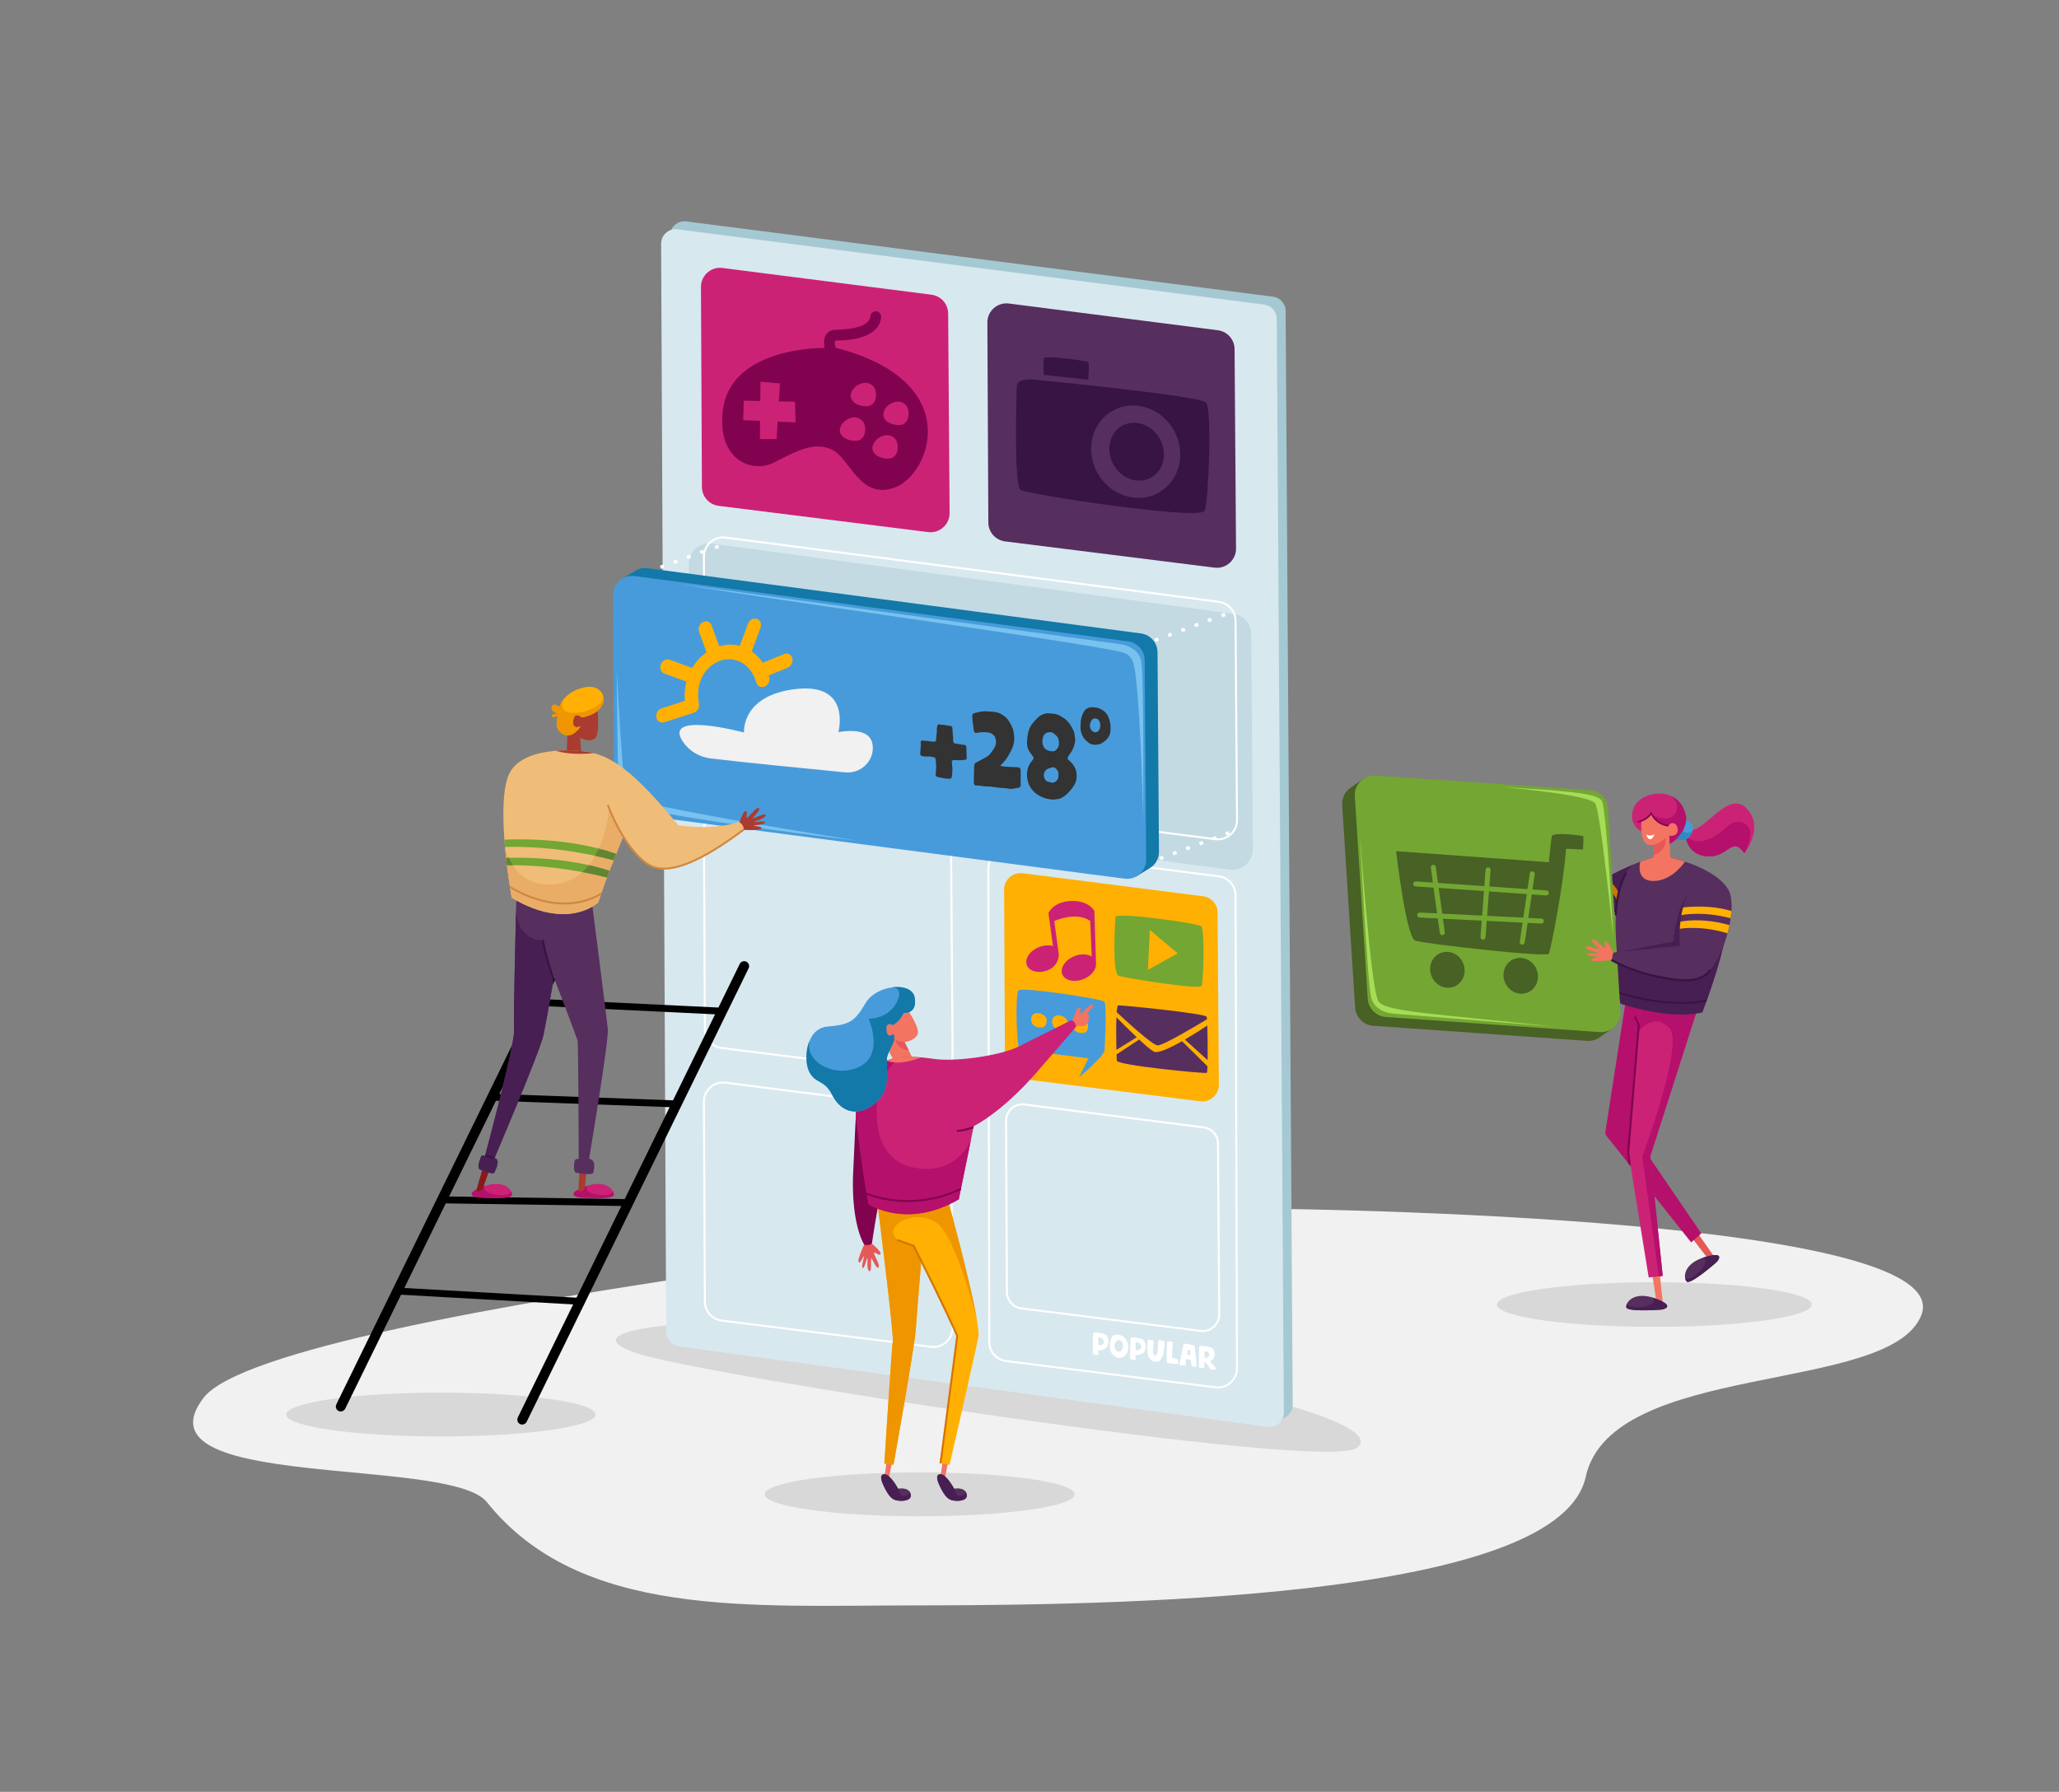 <?xml version="1.0" encoding="utf-8"?>
<!-- Generator: Adobe Illustrator 24.3.0, SVG Export Plug-In . SVG Version: 6.00 Build 0)  -->
<svg version="1.1" id="boy_with_navigator_icon" xmlns="http://www.w3.org/2000/svg" xmlns:xlink="http://www.w3.org/1999/xlink"
	 x="0px" y="0px" viewBox="0 0 1149 1000" style="enable-background:new 0 0 1149 1000;" xml:space="preserve">
<rect x="0" y="0" width="1149" height="1000" fill="#808080" stroke="none"/>
<style type="text/css">
	.st0{fill:#F1F1F1;}
	.st1{fill:#D8D8D8;}
	.st2{fill:#A5C9D3;}
	.st3{fill:#D8E8EF;}
	.st4{fill:#C3DAE2;}
	.st5{fill:#FFFFFF;}
	.st6{fill:#FFB002;}
	.st7{fill:#CC2276;}
	.st8{fill:#73A633;}
	.st9{fill:#479BDB;}
	.st10{fill:#562F5E;}
	.st11{fill:#371443;}
	.st12{fill:#81034F;}
	.st13{fill:#B5106B;}
	.st14{fill:#F27461;}
	.st15{fill:#481F52;}
	.st16{fill:#EF9500;}
	.st17{fill:#D57300;}
	.st18{fill:#E55857;}
	.st19{fill:#1279A9;}
	.st20{fill:#2F8AC2;}
	.st21{fill:#486124;}
	.st22{fill:#A6DD57;}
	.st23{fill:#891A1A;}
	.st24{fill:#78C2EF;}
	.st25{fill:#333333;}
	.st26{fill:#AA3B30;}
	.st27{fill:#F0BD78;}
	.st28{fill:#E9AD68;}
	.st29{fill:#CF873F;}
	.st30{fill:#618533;}
</style>
<g>
	<path class="st0" d="M693.99,674.39c0,0-540.38,53.72-580.35,105.66c-40.15,52.17,137.34,32.37,158.05,58.26
		c52.06,65.08,146.89,57.64,239.86,57.64c136.51,0,359.09-6.58,373.32-71.68c14.23-65.1,169.31-45.76,187.24-90.11
		C1095.48,676.4,693.99,674.39,693.99,674.39z"/>
	<g>
		<path class="st1" d="M377.25,739.23c0,0-57.32,3.86-22.04,15.98c35.27,12.12,383.03,66.13,401.77,52.91
			c18.74-13.23-78.26-34.17-78.26-34.17L377.25,739.23z"/>
		<g>
			<g>
				<path class="st2" d="M383.07,123.58l327.39,42.01c3.97,0.55,6.94,3.93,6.97,7.94l3.96,610.32c0.04,4.92-4.3,8.73-9.17,8.06
					l-328.52-44.95c-3.99-0.55-6.96-3.94-6.98-7.96l-2.83-607.38C373.85,126.7,378.19,122.9,383.07,123.58z"/>
			</g>
		</g>
		<g>
			<g>
				<path class="st3" d="M378.11,127.99L705.5,170c3.97,0.55,6.94,3.93,6.97,7.94l3.96,610.32c0.04,4.92-4.3,8.73-9.17,8.06
					l-328.52-44.95c-3.99-0.55-6.96-3.94-6.98-7.96l-2.83-607.38C368.89,131.11,373.23,127.31,378.11,127.99z"/>
			</g>
		</g>
		<g>
			<g>
				<g>
					<path class="st4" d="M397.14,303.36L688.4,342.6c5.6,0.73,9.81,5.57,9.85,11.32l0.85,119.98c0.05,6.95-5.92,12.36-12.69,11.49
						l-291.55-38.95c-5.63-0.72-9.86-5.58-9.88-11.35l-0.57-120.27C384.39,307.87,390.37,302.48,397.14,303.36z"/>
				</g>
			</g>
		</g>
		<g>
			<g>
				<g>
					<path class="st5" d="M679.62,468.98c-0.46,0-0.93-0.03-1.4-0.09l-275.61-35.59c-5.57-0.7-9.8-5.46-9.82-11.08l-0.54-111.59
						c-0.02-3.23,1.36-6.32,3.79-8.46c2.42-2.14,5.65-3.14,8.86-2.73h0l275.34,35.86c5.54,0.71,9.75,5.46,9.8,11.05l0.81,111.31
						c0.02,3.23-1.35,6.32-3.77,8.47C685.01,467.99,682.35,468.98,679.62,468.98z M403.47,300.47c-2.45,0-4.84,0.89-6.7,2.54
						c-2.18,1.93-3.43,4.71-3.41,7.63l0.54,111.59c0.02,5.07,3.83,9.36,8.86,9.99l275.61,35.59c2.89,0.36,5.8-0.54,7.98-2.48
						c2.18-1.94,3.42-4.72,3.39-7.64l-0.81-111.31c-0.04-5.04-3.83-9.32-8.83-9.96l-275.34-35.86
						C404.33,300.5,403.9,300.47,403.47,300.47z"/>
				</g>
			</g>
		</g>
		<g>
			<g>
				<g>
					<path class="st5" d="M520.9,600.15c-0.46,0-0.93-0.03-1.4-0.09l-116.89-14.65c-5.57-0.7-9.8-5.46-9.82-11.08l-0.54-111.59
						c-0.02-3.23,1.36-6.32,3.79-8.46c2.42-2.14,5.65-3.14,8.86-2.73l116.62,14.92c5.54,0.71,9.76,5.46,9.8,11.05l0.81,111.31
						c0.02,3.23-1.35,6.32-3.77,8.47C526.29,599.15,523.63,600.15,520.9,600.15z M403.47,452.58c-2.45,0-4.84,0.89-6.7,2.54
						c-2.18,1.93-3.43,4.71-3.41,7.63l0.54,111.59c0.02,5.07,3.83,9.36,8.86,9.99l116.89,14.64c2.89,0.36,5.8-0.54,7.98-2.48
						c2.18-1.94,3.42-4.72,3.4-7.64l-0.81-111.31c-0.04-5.04-3.83-9.32-8.83-9.96l-116.62-14.92
						C404.33,452.61,403.9,452.58,403.47,452.58z"/>
				</g>
			</g>
		</g>
		<g>
			<g>
				<g>
					<path class="st5" d="M679.62,774.86c-0.46,0-0.93-0.03-1.4-0.09l-116.89-14.64c-5.57-0.7-9.8-5.46-9.82-11.08l-0.54-264.25
						c-0.02-3.23,1.36-6.31,3.79-8.46c2.42-2.14,5.65-3.14,8.86-2.73l116.62,14.92c5.54,0.71,9.76,5.46,9.8,11.05l0.81,263.98
						c0.02,3.23-1.35,6.32-3.77,8.46C685.01,773.86,682.35,774.86,679.62,774.86z M562.19,474.63c-2.45,0-4.84,0.89-6.7,2.54
						c-2.18,1.93-3.43,4.71-3.41,7.63l0.54,264.25c0.02,5.06,3.83,9.36,8.86,9.99l116.89,14.65c2.89,0.36,5.8-0.54,7.98-2.48
						c2.18-1.94,3.42-4.72,3.39-7.64l-0.81-263.98c-0.04-5.04-3.83-9.32-8.83-9.96l-116.62-14.92
						C563.05,474.65,562.62,474.63,562.19,474.63z"/>
				</g>
			</g>
		</g>
		<g>
			<g>
				<g>
					<path class="st5" d="M520.9,752.26c-0.46,0-0.93-0.03-1.4-0.09l-116.89-14.65c-5.57-0.7-9.8-5.46-9.82-11.08l-0.54-111.59
						c-0.02-3.23,1.36-6.32,3.79-8.46c2.42-2.14,5.65-3.14,8.86-2.73l116.62,14.92c5.54,0.71,9.76,5.46,9.8,11.05l0.81,111.31
						c0.02,3.23-1.35,6.32-3.77,8.47C526.29,751.26,523.63,752.26,520.9,752.26z M403.47,604.69c-2.45,0-4.84,0.89-6.7,2.54
						c-2.18,1.93-3.43,4.71-3.41,7.63l0.54,111.59c0.02,5.07,3.83,9.36,8.86,9.99l116.89,14.65c2.89,0.36,5.8-0.54,7.98-2.48
						c2.18-1.94,3.42-4.72,3.4-7.64l-0.81-111.31c-0.04-5.04-3.83-9.32-8.83-9.96l-116.62-14.92
						C404.33,604.72,403.9,604.69,403.47,604.69z"/>
				</g>
			</g>
		</g>
		<g>
			<g>
				<g>
					<path class="st5" d="M671.23,743.37c-0.4,0-0.8-0.02-1.21-0.08l-100.19-12.55c-4.82-0.6-8.47-4.72-8.49-9.57l-0.46-95.65
						c-0.01-2.79,1.18-5.46,3.27-7.31c2.09-1.85,4.88-2.71,7.65-2.36l99.96,12.79c4.79,0.61,8.43,4.72,8.47,9.55l0.69,95.41
						c0.02,2.79-1.17,5.46-3.25,7.32C675.89,742.51,673.59,743.37,671.23,743.37z M570.58,616.88c-2.09,0-4.11,0.76-5.69,2.16
						c-1.85,1.64-2.91,4-2.9,6.48l0.46,95.65c0.02,4.3,3.26,7.95,7.53,8.49l100.19,12.55c2.46,0.31,4.93-0.46,6.78-2.1
						c1.85-1.65,2.9-4.01,2.88-6.49l-0.69-95.41c-0.03-4.28-3.26-7.92-7.5-8.46l-99.96-12.79
						C571.31,616.91,570.94,616.88,570.58,616.88z"/>
				</g>
			</g>
		</g>
		<g>
			<path class="st5" d="M618.38,747.14c-0.13-0.6-0.36-1.1-0.67-1.47l-0.14-0.17l-0.14-0.19c-0.12-0.13-0.23-0.22-0.35-0.29
				c-0.59-0.35-1.22-0.62-1.87-0.79c-0.39-0.11-0.78-0.2-1.18-0.27c-0.96-0.15-1.45-0.23-1.46-0.23c-0.76-0.12-1.31-0.13-1.65-0.01
				l-0.09,0.03l-0.11,0c-0.06,0.01-0.12,0.02-0.19,0.03c-0.18,0.01-0.29,0.04-0.34,0.09c-0.05,0.04-0.08,0.16-0.11,0.36
				c0,0.03-0.01,0.04-0.02,0.05l-0.03,0.8c-0.02,0.3-0.04,0.56-0.06,0.8c0,0.05-0.02,0.41-0.05,1.08c-0.04,1.57-0.06,2.44-0.07,2.61
				l-0.01,0.49c0,0.24,0,0.47,0.01,0.69c0.01,0.23,0.01,0.46,0.01,0.69l-0.04,3.07l-0.03,0.78c-0.03,0.21,0.07,0.35,0.28,0.41
				l0.39,0.11l0.39,0.13c0.15,0.04,0.32,0.08,0.49,0.12l0.23,0.03l0.25,0.05c0.47,0.09,0.73,0.13,0.77,0.14
				c0.21,0.03,0.32-0.06,0.32-0.28l0.01-0.67l-0.03-0.27l-0.01-0.28c-0.02-0.25-0.04-0.44-0.05-0.55l0.01-0.54
				c0.03-0.17,0.11-0.25,0.27-0.23l0.35,0.03l0.35,0.05l0.25-0.01c0.63-0.08,1.12-0.18,1.46-0.3c0.32-0.11,0.61-0.24,0.88-0.41
				c0.89-0.47,1.48-1.12,1.78-1.96c0.21-0.49,0.32-0.98,0.33-1.47c0.03-0.4,0.04-0.62,0.04-0.67l0.02-0.32
				c0-0.07-0.01-0.18-0.03-0.3C618.56,747.9,618.5,747.58,618.38,747.14z M615.82,749.69c-0.1,0.24-0.27,0.43-0.52,0.59l-0.39,0.23
				c-0.34,0.22-0.79,0.3-1.34,0.26l-0.16-0.02l-0.18,0c-0.14,0.01-0.22-0.08-0.24-0.26l-0.06-1.06l-0.02-0.96l0.03,0
				c-0.01-0.16-0.02-0.38-0.04-0.66l-0.03-0.66c-0.01-0.08-0.01-0.24-0.01-0.49c0-0.16,0.07-0.24,0.21-0.23
				c0.24-0.04,0.51-0.01,0.83,0.09l0.51,0.12c0.21,0.04,0.41,0.13,0.59,0.28c0.42,0.33,0.72,0.73,0.92,1.21
				c0.06,0.17,0.08,0.29,0.08,0.37C616.04,748.95,615.98,749.35,615.82,749.69z"/>
			<path class="st5" d="M628.79,748.24c-0.25-0.54-0.47-0.92-0.66-1.14c-0.44-0.53-0.94-0.97-1.5-1.32
				c-0.42-0.25-0.86-0.47-1.33-0.66l-0.26-0.09l-0.25-0.05l-0.16-0.02c-0.07-0.01-0.14-0.02-0.21-0.05l-0.33-0.04l-0.42-0.07
				l-0.23-0.01l-0.19-0.01c-0.41,0-0.8,0.05-1.18,0.16c-0.59,0.16-1.07,0.52-1.46,1.08c-0.23,0.33-0.45,0.79-0.68,1.37
				c-0.23,0.62-0.4,1.28-0.5,2c-0.01,0.07-0.02,0.2-0.02,0.37l0,0.24l-0.02,0.28c-0.02,0.4-0.04,0.7-0.06,0.91l0.02,0l0,0.39
				c-0.03,0.13-0.03,0.25,0,0.36c0.04,0.7,0.18,1.39,0.43,2.06c0.31,0.78,0.64,1.36,1,1.76l0.1,0.13l0.14,0.13
				c0.1,0.11,0.2,0.21,0.3,0.3l0.28,0.28l0.28,0.26c0.57,0.57,1.31,0.9,2.22,0.97l1.14-0.02c0.45,0.01,0.96-0.17,1.55-0.55
				l0.32-0.22l0.34-0.22c0.11-0.07,0.22-0.16,0.34-0.26l0.14-0.13l0.12-0.11l0.39-0.4l0.07-0.08l0.05-0.07l0.09-0.14
				c0.38-0.51,0.63-1.02,0.76-1.53c0.1-0.5,0.14-0.86,0.14-1.07c0.01-0.44,0.01-0.72,0.03-0.86c0.04-0.51,0-1.09-0.12-1.74
				C629.26,749.54,629.04,748.81,628.79,748.24z M626.67,751.44c-0.02,0.57-0.11,1.04-0.26,1.39c-0.25,0.55-0.62,0.98-1.09,1.26
				c-0.18,0.13-0.48,0.2-0.9,0.22c-0.34,0.02-0.76-0.15-1.24-0.5c-0.55-0.41-0.9-0.96-1.07-1.64c-0.12-0.37-0.18-0.71-0.18-1.04
				c-0.01-0.06,0-0.23,0.02-0.48c0.08-0.51,0.28-1.11,0.62-1.77c0.24-0.43,0.58-0.74,1.03-0.91l0.21-0.05l0.21-0.03
				c0.2-0.01,0.39-0.01,0.56,0.02c0.04-0.01,0.15,0.01,0.33,0.06c0.84,0.37,1.37,1.03,1.58,1.97l0.13,0.75
				c0.02,0.13,0.03,0.25,0.03,0.38l0.02,0.19L626.67,751.44z"/>
			<path class="st5" d="M639.2,749.86c-0.13-0.6-0.36-1.1-0.67-1.47l-0.14-0.17l-0.14-0.19c-0.12-0.13-0.23-0.22-0.35-0.29
				c-0.59-0.35-1.22-0.62-1.87-0.79c-0.39-0.11-0.78-0.2-1.18-0.27c-0.96-0.15-1.45-0.23-1.46-0.23c-0.76-0.12-1.31-0.13-1.65-0.01
				l-0.09,0.03l-0.11,0c-0.06,0.01-0.12,0.02-0.19,0.03c-0.18,0.01-0.29,0.04-0.34,0.09c-0.05,0.04-0.08,0.16-0.11,0.36
				c0,0.03-0.01,0.04-0.02,0.05l-0.03,0.8c-0.02,0.3-0.04,0.56-0.06,0.8c0,0.05-0.02,0.41-0.05,1.08c-0.04,1.57-0.06,2.44-0.07,2.61
				l-0.01,0.49c0,0.24,0,0.47,0.01,0.69c0.01,0.23,0.01,0.46,0.01,0.69l-0.04,3.07l-0.03,0.78c-0.03,0.21,0.07,0.35,0.28,0.41
				l0.39,0.11l0.39,0.13c0.15,0.04,0.32,0.09,0.49,0.12l0.23,0.03l0.25,0.05c0.47,0.09,0.73,0.13,0.77,0.14
				c0.21,0.03,0.32-0.06,0.32-0.28l0.01-0.67l-0.03-0.27l-0.01-0.28c-0.02-0.25-0.04-0.44-0.05-0.55l0.01-0.54
				c0.03-0.17,0.11-0.25,0.27-0.23l0.35,0.03l0.35,0.05l0.25-0.01c0.63-0.08,1.12-0.18,1.46-0.3c0.32-0.11,0.61-0.24,0.88-0.41
				c0.89-0.47,1.48-1.12,1.78-1.96c0.21-0.49,0.32-0.98,0.33-1.47c0.03-0.4,0.04-0.62,0.04-0.67l0.02-0.32
				c0-0.07-0.01-0.18-0.03-0.3C639.37,750.63,639.31,750.3,639.2,749.86z M636.64,752.41c-0.1,0.24-0.27,0.43-0.52,0.59l-0.39,0.23
				c-0.34,0.22-0.79,0.3-1.34,0.26l-0.16-0.02l-0.18,0c-0.14,0.01-0.22-0.08-0.24-0.26l-0.06-1.06l-0.02-0.96l0.04,0
				c-0.01-0.16-0.02-0.38-0.04-0.66l-0.03-0.66c-0.01-0.08-0.02-0.24-0.01-0.49c0-0.16,0.07-0.24,0.21-0.23
				c0.23-0.04,0.51-0.01,0.83,0.09l0.51,0.12c0.21,0.04,0.41,0.13,0.59,0.28c0.42,0.33,0.72,0.73,0.92,1.21
				c0.06,0.17,0.08,0.29,0.08,0.37C636.86,751.67,636.79,752.07,636.64,752.41z"/>
			<path class="st5" d="M649.67,748.34l-0.18-0.02l-0.18,0l-0.56-0.07l-0.3-0.06l-0.28-0.06c-0.63-0.15-1.15-0.22-1.55-0.22
				c-0.18,0-0.28,0.01-0.3,0.04c-0.04,0.05-0.05,0.16-0.06,0.33l0.01,0.45c0,0.14-0.02,0.29-0.04,0.46
				c-0.08,0.49-0.08,0.99-0.02,1.5c0.02,0.28,0.02,0.45,0.01,0.51l-0.03,0.69c-0.01,0.24-0.04,0.46-0.06,0.69
				c0,0.05-0.01,0.22-0.04,0.52l-0.15,1.09l-0.04,0.31l-0.04,0.31c-0.04,0.24-0.08,0.44-0.13,0.58c-0.16,0.5-0.43,0.84-0.8,1
				c-0.47,0.2-0.85,0.05-1.12-0.45c-0.03-0.07-0.07-0.15-0.1-0.24l-0.1-0.24c-0.19-0.43-0.29-0.88-0.28-1.37l0.04-0.29l0.06-0.89
				l0.07-1.15l0.05-1.01c0.05-0.36,0.09-0.78,0.1-1.26l0.02-0.58l0.01-0.58c0-0.16-0.07-0.27-0.22-0.33l-0.11-0.03l-0.09-0.01
				l-0.3,0c-0.39,0.01-0.86-0.06-1.42-0.2c-0.33-0.12-0.59-0.16-0.79-0.14c-0.2,0.01-0.3,0.12-0.3,0.32l-0.01,0.54l-0.02,0.54
				c0,0.06-0.02,0.35-0.05,0.87c0,0.04-0.01,0.2-0.04,0.5c-0.01,0.21-0.03,0.38-0.06,0.52l-0.01,1.12l-0.03,0
				c0.02,0.24,0.03,0.6,0.04,1.07l0.01,0.34l0,0.28c0,0.21,0,0.36,0.01,0.45l0.03,0.27l0.01,0.25c0.02,0.23,0.04,0.39,0.05,0.49
				c0.17,0.87,0.42,1.66,0.76,2.37c0.13,0.28,0.28,0.53,0.47,0.75c0.31,0.34,0.65,0.66,1.03,0.96c0.52,0.38,1.02,0.58,1.49,0.59
				c0.54,0.05,0.83,0.07,0.86,0.08c0.23,0.03,0.42,0.03,0.56,0l0.14-0.02l0.09-0.01l0.07-0.01c0.47-0.09,0.84-0.23,1.11-0.44
				c0.44-0.32,0.81-0.73,1.11-1.24c0.18-0.29,0.42-0.74,0.72-1.35c0.17-0.32,0.3-0.71,0.4-1.18c0.04-0.18,0.08-0.43,0.11-0.75
				l0.08-0.74l0.17-1.36l0.25-1.78c0.02-0.12,0.04-0.23,0.04-0.33l0-0.34c0.01-0.17,0.03-0.45,0.06-0.82l0.02-0.41l0.04-0.41
				C650.01,748.48,649.9,748.35,649.67,748.34z"/>
			<path class="st5" d="M657.42,759.46l-0.05-0.31l-0.03-0.27c-0.02-0.19-0.13-0.3-0.33-0.34c-0.08-0.02-0.23-0.06-0.46-0.12
				c-0.21-0.05-0.36-0.09-0.46-0.12l-0.44-0.13l-0.42-0.13c-0.14-0.04-0.3-0.08-0.47-0.12l-0.21-0.05l-0.21-0.05
				c-0.07-0.01-0.11-0.02-0.12-0.03c-0.08-0.02-0.13-0.09-0.16-0.21c-0.01-0.01-0.02-0.08-0.02-0.19l0-0.3
				c0.02-0.11,0.03-0.2,0-0.26c-0.01-0.14-0.01-0.25-0.01-0.34c-0.01-0.14-0.01-0.27,0-0.39l0.02-0.35l0.02-0.37l0.07-1.15
				c0.01-0.06,0.02-0.2,0.02-0.41l0.07-1.32l0-0.26l0.02-0.24c0-0.15,0.02-0.31,0.04-0.48l0.12-1.11l0.12-1.11
				c0.01-0.24-0.09-0.37-0.31-0.42l-0.91-0.19l-0.39-0.05l-0.19,0.01l-0.18,0c-0.07,0-0.14,0.01-0.21,0.01l-0.11,0l-0.07,0.01
				c-0.14-0.01-0.28,0.01-0.4,0.04c-0.22,0.01-0.37,0.14-0.43,0.39l0,0.06c-0.01,0.01-0.02,0.03-0.02,0.05
				c-0.05,0.39-0.09,0.79-0.1,1.2c-0.01,0.19-0.02,0.6-0.03,1.23l-0.04,0.73l-0.02,0.32l0,0.3c-0.01,0.2-0.03,0.39-0.06,0.57
				l-0.01,0.52c-0.04,1.07-0.05,1.66-0.06,1.77c0,0.06,0.01,0.48,0.02,1.26c0,0.09,0.01,0.52,0.02,1.3l0.06,0.83l-0.01,0.86
				l0.03,0.23c0.03,0.15,0.12,0.25,0.26,0.28c0.11,0.01,0.17,0.02,0.19,0.01l0.39,0.05l0.42,0.07c0.16,0.05,0.3,0.06,0.4,0.05
				c0.27,0,0.67,0.07,1.19,0.21l0.11,0.01l0.11,0.03c0.66,0.06,1.02,0.1,1.09,0.11l0.53,0.07c0.14,0.02,0.32,0.03,0.53,0.03
				c0.29,0.03,0.58,0.03,0.86,0c0.21-0.01,0.32-0.14,0.32-0.39l0-0.36c0-0.1-0.01-0.21-0.03-0.34
				C657.48,759.94,657.45,759.7,657.42,759.46z"/>
			<path class="st5" d="M667.69,761.31l-0.04-0.68l-0.06-0.66l-0.05-0.57l-0.05-0.57c-0.02-0.34-0.05-0.65-0.09-0.93l-0.13-0.97
				l-0.11-0.76l-0.11-0.76c-0.03-0.28-0.06-0.58-0.1-0.89l-0.06-0.91c-0.01-0.09-0.03-0.25-0.05-0.47l-0.03-0.45l-0.13-1.25
				c-0.01-0.09-0.03-0.17-0.05-0.25l-0.02-0.08l-0.02-0.06c-0.07-0.08-0.19-0.14-0.37-0.18l-1.23-0.31l-1.05-0.29
				c-0.16-0.05-0.35-0.08-0.56-0.11l-0.18-0.04l-0.16-0.02c-0.11-0.01-0.18-0.03-0.23-0.05c-0.35-0.08-0.95-0.13-1.79-0.14
				c-0.28-0.02-0.46,0.1-0.53,0.38l-0.05,0.16l-0.04,0.15l-0.42,1.74c-0.21,0.81-0.39,1.67-0.54,2.59l-0.04,0.33
				c-0.03,0.17-0.04,0.29-0.06,0.35l-0.39,1.82l-0.15,0.69c-0.02,0.11-0.05,0.24-0.07,0.4l-0.04,0.16l-0.04,0.15l-0.41,2.03
				l-0.06,0.35l-0.07,0.35c-0.04,0.18,0.03,0.3,0.21,0.35c0.01,0.01,0.06,0.03,0.14,0.04l0.3,0l0.28,0.02
				c0.21,0.03,0.4,0.04,0.56,0.04l1.48,0.04c0.2,0.01,0.33-0.08,0.39-0.27c0.05-0.13,0.08-0.3,0.09-0.49l0.08-0.55l0.06-0.55
				l0.02-0.17l0.02-0.17c0.01-0.14,0.03-0.27,0.04-0.39l0.04-0.33l0.06-0.37c0.03-0.18,0.13-0.26,0.32-0.22
				c0.12,0.03,0.36,0.07,0.74,0.12c0.3,0.04,0.69,0.14,1.16,0.3c0.17,0.07,0.29,0.14,0.35,0.21c0.05,0.06,0.09,0.19,0.12,0.39
				l0.14,1.2l0.21,1.41c0.03,0.29,0.18,0.44,0.45,0.43c0.08,0,0.27,0.02,0.56,0.05l0.3,0.04l0.3,0.06l0.53,0.03l0.25,0.01
				c0.08,0.01,0.16,0.01,0.23-0.01c0.15-0.03,0.23-0.12,0.23-0.27l-0.06-0.72C667.69,761.71,667.69,761.56,667.69,761.31z
				 M664.29,755.91c0,0.2-0.09,0.3-0.27,0.3l-1.25-0.09c-0.01,0.01-0.05,0.01-0.11,0c-0.2,0-0.28-0.11-0.24-0.31
				c0.02-0.13,0.06-0.26,0.11-0.38l0.13-0.79c0.05-0.29,0.11-0.55,0.17-0.78l0.06-0.24c0.01-0.1,0.03-0.18,0.06-0.24
				c0.06-0.14,0.15-0.2,0.28-0.19l0.25,0.05l0.23,0.05c0.14,0.03,0.23,0.13,0.26,0.3l0.08,0.44l0.08,0.44l0.08,0.68l0.06,0.68
				l0.02,0.02L664.29,755.91z"/>
			<path class="st5" d="M678.71,763.8l-0.24-0.31l-0.22-0.33c-0.28-0.36-0.44-0.57-0.49-0.63c-0.09-0.12-0.26-0.32-0.5-0.57
				c-0.22-0.25-0.39-0.44-0.52-0.57c-0.14-0.16-0.26-0.28-0.35-0.38c-0.14-0.14-0.27-0.28-0.38-0.42l-0.54-0.69
				c-0.1-0.13-0.15-0.21-0.14-0.26c0-0.07,0.08-0.13,0.23-0.16c0.39-0.09,0.7-0.26,0.94-0.51c0.8-0.81,1.23-1.78,1.32-2.92
				c0.06-0.54-0.03-1.2-0.29-1.99c-0.2-0.6-0.53-1.14-0.98-1.61c-0.13-0.13-0.29-0.24-0.49-0.33c-0.25-0.11-0.64-0.24-1.19-0.4
				c-0.54-0.15-1.13-0.27-1.77-0.36c-0.05-0.02-0.16-0.04-0.33-0.06l-0.37-0.05l-0.21-0.05l-0.23-0.03l-1.62-0.06
				c-0.33-0.01-0.61,0.04-0.85,0.13c-0.14,0.04-0.22,0.13-0.23,0.27l-0.04,0.26c-0.03,0.62-0.05,0.96-0.05,1.02l-0.06,2.09l0,0.17
				c-0.06,0.73-0.06,1.7-0.02,2.9c0.02,0.28,0.03,0.43,0.03,0.45l-0.01,0.65c-0.05,0.43-0.08,0.98-0.09,1.66l0,0.37l0.01,0.38
				l0.01,0.38l0,0.36c0.02,0.33,0.03,0.58,0.04,0.76c0.02,0.26,0.15,0.41,0.38,0.44c0.09,0.01,0.22,0.02,0.39,0.03l0.25,0.03
				l0.28,0.02l0.25,0.01l0.23,0.03l0.3,0.02l0.54,0.07c0.2,0,0.3-0.1,0.3-0.32c0.01-0.06,0.02-0.17,0.02-0.33l0.02-0.45l0.01-0.71
				c0-0.12,0-0.24-0.01-0.36c-0.01-0.13-0.01-0.25-0.01-0.36l0.01-0.9c0-0.16,0.03-0.25,0.09-0.27c0.05-0.01,0.09,0.01,0.14,0.04
				l0.07,0.07l0.05,0.06l0.49,0.53l0.3,0.32l0.28,0.32c0.29,0.38,0.6,0.8,0.94,1.27c0.14,0.18,0.33,0.45,0.57,0.81
				c0.1,0.15,0.21,0.31,0.33,0.47c0.07,0.11,0.14,0.22,0.22,0.35c0.08,0.16,0.19,0.24,0.33,0.23l0.11-0.01l0.11,0.01l1.07-0.03
				c0.55-0.02,0.9-0.03,1.06-0.05l0.49-0.09c0.14-0.06,0.17-0.17,0.09-0.34L678.71,763.8z M674.57,756.79
				c-0.11,0.22-0.27,0.41-0.48,0.56c-0.49,0.35-1.01,0.54-1.57,0.58l-0.03,0c-0.01,0.01-0.03,0.02-0.05,0.01
				c-0.2,0-0.3-0.11-0.3-0.32l0.04-3.03c-0.01-0.21,0.08-0.33,0.27-0.36c0.23-0.03,0.45-0.04,0.63-0.03l0.19,0.04l0.18,0.02
				c0.16,0.05,0.27,0.08,0.33,0.1c0.37,0.12,0.65,0.4,0.82,0.82C674.82,755.74,674.81,756.27,674.57,756.79z"/>
		</g>
		<g>
			<g>
				<g>
					<g>
						<path class="st6" d="M570.72,487.33l100.7,12.88c4.57,0.58,8.01,4.46,8.04,9.07l0.7,96.12c0.04,5.57-4.83,9.9-10.36,9.21
							l-100.93-12.65c-4.59-0.58-8.04-4.47-8.07-9.1l-0.46-96.36C560.32,490.94,565.2,486.62,570.72,487.33z"/>
					</g>
				</g>
			</g>
			<path class="st7" d="M611.62,537.73L611.62,537.73l-0.91-29.31c0,0-3.03-6.06-13.28-5.59c-9.79,0.44-12.35,6.76-12.35,6.76
				l2.53,18.38c-2.25-0.67-5.1-0.51-7.9,0.62c-5.11,2.07-8.09,6.62-6.65,10.16c1.44,3.54,6.74,4.72,11.85,2.65
				c5.04-2.05,6.46-7.34,5.76-9.91l-2.33-17.48c0,0,12.35-5.59,20.04,0l0.84,19.86c-2.36-1.52-6.11-1.7-9.75-0.22
				c-5.1,2.07-8.06,6.6-6.63,10.13c1.43,3.53,6.72,4.71,11.82,2.64C609.07,544.63,611.89,540.97,611.62,537.73z"/>
			<path class="st8" d="M670.26,516.9c-1.91-1.62-47.52-8.1-47.77-5.12c0,0-2.24,31.48,1.84,32.81c4.08,1.33,44.92,7.85,46.15,5.67
				C671.55,548.35,672.49,518.78,670.26,516.9z M640.58,541.23l1.05-22.25l15.6,13.09L640.58,541.23z"/>
			<path class="st9" d="M616.19,558.99c-1.64-1.59-45.59-8.24-47.74-6.34c-2.08,1.84-1.13,31.86,0.5,32.65
				c1.63,0.78,38.41,5.35,38.41,5.35l-5.24,10.61c0,0,14.3-12.07,14.3-15.15C616.43,583.67,617.84,560.58,616.19,558.99z
				 M583.96,570.66c-0.15,0.84-0.42,1.72-1.1,2.24c-0.46,0.34-1.04,0.47-1.61,0.53c-1.33,0.13-2.73-0.09-3.86-0.81
				c-2.3-1.44-2.89-5.26-0.32-6.81c2.07-1.25,6.01,0.34,6.82,2.53C584.17,569.07,584.1,569.88,583.96,570.66z M595.63,571.92
				c-0.15,0.84-0.42,1.72-1.1,2.24c-0.46,0.34-1.04,0.47-1.61,0.53c-1.33,0.13-2.73-0.09-3.86-0.81c-2.3-1.44-2.89-5.26-0.32-6.81
				c2.07-1.25,6.01,0.34,6.82,2.53C595.84,570.34,595.77,571.15,595.63,571.92z M607.05,573.7c-0.15,0.84-0.42,1.72-1.1,2.24
				c-0.46,0.34-1.04,0.47-1.61,0.53c-1.33,0.13-2.73-0.09-3.86-0.81c-2.3-1.44-2.89-5.26-0.32-6.81c2.07-1.25,6.01,0.34,6.83,2.53
				C607.25,572.11,607.19,572.93,607.05,573.7z"/>
			<g>
				<path class="st10" d="M645.95,583.43c3,0.21,22.51-11.52,27.6-14.61c-0.05-0.69-0.1-1.16-0.16-1.35
					c-0.55-1.85-47.85-6.63-49.44-6.35c-0.36,0.06-0.61,1.53-0.77,3.78C627.3,568.76,642.96,583.22,645.95,583.43z"/>
				<path class="st10" d="M673.91,591.65c0.08-5.89-0.01-14.11-0.19-19.32c-2.44,1.62-7.35,4.83-12.54,7.84L673.91,591.65z"/>
				<path class="st10" d="M659.61,581.08c-6.73,3.81-13.55,7.02-15.76,5.82c-1.63-0.89-4.76-3.59-8.17-6.75l-12.62,8.33
					c0.06,1.73,0.12,2.98,0.17,3.44c0.29,2.65,49.45,7.41,50.24,6.82c0.17-0.12,0.28-1.52,0.36-3.66L659.61,581.08z"/>
				<path class="st10" d="M623.02,567.75c-0.21,5.38-0.15,12.9-0.03,18.16l11.36-7.02C629.97,574.76,625.39,570.15,623.02,567.75z"
					/>
			</g>
		</g>
		<g>
			<g>
				<g>
					<g>
						<path class="st10" d="M563,169.39l116.62,14.92c5.3,0.68,9.28,5.17,9.32,10.51l0.81,111.31c0.05,6.45-5.6,11.47-11.99,10.66
							l-116.89-14.64c-5.32-0.67-9.32-5.18-9.34-10.53l-0.54-111.59C550.94,173.58,556.6,168.58,563,169.39z"/>
					</g>
				</g>
			</g>
			<g>
				<path class="st11" d="M637.42,236.68c-1.56-0.51-3.13-0.76-4.67-0.76c-2.33,0-4.59,0.58-6.61,1.72
					c-3.37,1.9-5.73,5.15-6.66,9.15c-0.97,4.16-0.28,8.61,1.93,12.54c2.21,3.93,5.67,6.82,9.72,8.15c3.91,1.28,7.91,0.94,11.28-0.96
					c3.37-1.9,5.73-5.15,6.66-9.15c0.97-4.16,0.28-8.61-1.93-12.54C644.93,240.9,641.47,238.01,637.42,236.68z"/>
				<path class="st11" d="M672.99,224.6c-3.45-3.7-94.47-12.61-94.47-12.61s-10.51-1.55-11.11,3.17c0,0-1.91,55.55,2.12,58.2
					c4.03,2.65,100.58,17.27,102.76,11.66C674.45,279.43,676.44,228.3,672.99,224.6z M657.94,259.56
					c-1.55,6.67-5.57,12.13-11.32,15.37c-3.5,1.97-7.37,2.97-11.32,2.97c-2.55,0-5.14-0.41-7.69-1.25
					c-6.36-2.08-11.73-6.55-15.13-12.58c-3.4-6.03-4.44-12.94-2.92-19.46c1.55-6.67,5.57-12.13,11.33-15.37
					c5.75-3.24,12.51-3.85,19.01-1.72c6.36,2.08,11.73,6.55,15.13,12.58C658.41,246.13,659.45,253.04,657.94,259.56z"/>
				<path class="st11" d="M607.23,211.88c0,0,0.88-8.84,0-9.73c-0.88-0.88-24.32-3.98-24.76-2.21c-0.44,1.77,0,9.29,0,9.29
					L607.23,211.88z"/>
			</g>
		</g>
		<g>
			<g>
				<g>
					<g>
						<path class="st7" d="M403.17,149.55l116.62,14.92c5.3,0.68,9.28,5.17,9.32,10.51l0.81,111.31c0.05,6.45-5.6,11.47-11.99,10.66
							l-116.89-14.64c-5.32-0.67-9.32-5.17-9.34-10.53l-0.54-111.59C391.12,153.74,396.77,148.74,403.17,149.55z"/>
					</g>
				</g>
			</g>
			<path class="st12" d="M466.83,194.18h-0.48c-0.5-1.94-0.66-3.48-0.32-4.08c0.07-0.02,0.22-0.05,0.5-0.05
				c15.35,0,24.53-4.76,25.18-13.05c0.13-1.67-1.11-3.13-2.78-3.26c-1.67-0.14-3.13,1.11-3.26,2.78
				c-0.56,7.11-16.04,7.47-19.14,7.47c-3.37,0-4.99,1.83-5.65,2.92c-1.19,1.95-1.22,4.6-0.74,7.27
				c-4.49-0.02-52.98,0.54-56.84,35.23c-3.09,27.84,16.75,34.65,28.3,28.88c11.55-5.78,21.95-12.13,32.34-7.51
				c10.4,4.62,15.59,28.3,35.23,21.37C518.81,265.21,539.6,213.23,466.83,194.18z M433.96,235.29l-0.58,9.75h-9.32l0.1-10.16
				l-9.42-0.4l0.31-10.88l9.22,0.2l0.1-10.77l10.88,0.93l-0.6,10.06l8.99,0.2l0.31,11.5L433.96,235.29z M480.41,245.16
				c-1.59,1.09-3.71,1.01-5.6,0.61c-1.45-0.31-2.9-0.8-4.06-1.73c-6.72-5.39,4.56-15.1,10.36-9.3c1.27,1.27,1.71,3.18,1.68,4.98
				C482.77,241.78,482.11,243.99,480.41,245.16z M480.87,226.48c-1.45-0.31-2.9-0.8-4.06-1.73c-6.72-5.39,4.56-15.1,10.36-9.3
				c1.27,1.27,1.71,3.18,1.68,4.98c-0.02,2.06-0.69,4.28-2.38,5.44C484.88,226.97,482.76,226.89,480.87,226.48z M498.6,255.08
				c-1.59,1.09-3.71,1.01-5.6,0.61c-1.45-0.31-2.9-0.8-4.06-1.73c-6.72-5.39,4.56-15.1,10.36-9.3c1.27,1.27,1.71,3.18,1.68,4.98
				C500.96,251.7,500.29,253.91,498.6,255.08z M504.66,236.34c-1.59,1.09-3.71,1.01-5.6,0.61c-1.45-0.31-2.9-0.8-4.06-1.73
				c-6.72-5.39,4.56-15.1,10.36-9.3c1.27,1.27,1.71,3.18,1.68,4.98C507.02,232.96,506.36,235.18,504.66,236.34z"/>
			<g>
				<polygon class="st13" points="408.12,238.82 408.12,238.82 408.12,238.81 				"/>
			</g>
			<g>
				<path class="st13" d="M468.32,226.53c0-0.01-0.01-0.02-0.01-0.03C468.32,226.52,468.32,226.52,468.32,226.53
					C468.32,226.52,468.32,226.53,468.32,226.53z"/>
			</g>
			<g>
				<path class="st13" d="M486.51,237c0-0.01-0.01-0.02-0.01-0.03C486.5,236.99,486.5,237,486.51,237
					C486.5,237,486.51,237,486.51,237z"/>
			</g>
			<g>
				<path class="st13" d="M462.26,245.82c0-0.01-0.01-0.02-0.01-0.03C462.25,245.8,462.25,245.81,462.26,245.82
					C462.25,245.81,462.26,245.82,462.26,245.82z"/>
			</g>
			<g>
				<path class="st13" d="M480.45,255.74c0-0.01-0.01-0.02-0.01-0.03C480.44,255.72,480.44,255.73,480.45,255.74
					C480.44,255.73,480.45,255.74,480.45,255.74z"/>
			</g>
		</g>
	</g>
	<g>
		<g>
			<ellipse class="st1" cx="513.21" cy="833.95" rx="86.48" ry="12.25"/>
		</g>
		<g>
			<path class="st14" d="M598.22,570.02c0,0,2.68-8.19,4.2-7.85c1.52,0.33-0.41,3.67,0.66,3.6c1.07-0.07,4.99-5.89,6.75-5.15
				c0.88,0.37-0.6,2.06-0.88,2.4c-0.45,0.56-0.94,1.09-1.42,1.62c-0.21,0.23-0.45,0.46-0.64,0.71c-0.3,0.41-0.08,0.58,0.35,0.84
				c0.23,0.14,0.45,0.31,0.58,0.54c0.13,0.23,0.16,0.54,0.02,0.76c-0.16,0.25-0.52,0.37-0.59,0.66c-0.13,0.5,0.67,0.91,0.5,1.39
				c-0.11,0.32-0.55,0.36-0.78,0.6c-0.25,0.25-0.22,0.65-0.31,0.99c-0.12,0.45-0.45,0.82-0.84,1.08c-1.34,0.88-3.12,0.5-4.64,0.42
				c-0.14-0.01-2.38-0.08-2.39-0.15L598.22,570.02z"/>
		</g>
		<g>
			<g>
				<polygon class="st14" points="529.26,814.9 527.12,825.82 524.77,824.75 526.27,814.05 				"/>
			</g>
			<g>
				<path class="st10" d="M532.44,830.84c0,0,5.23-1.11,6.7,2.22c1.74,3.94-2.93,4.72-5.7,4.51c-2.77-0.21-4.89-0.58-7.73-5.73
					c-2.83-5.15-4.04-9.1-0.82-9.08C528.1,822.79,532.44,830.84,532.44,830.84z"/>
			</g>
			<g>
				<path class="st15" d="M524.89,822.76c3.22,0.03,7.55,8.08,7.55,8.08s0.01,0,0.04-0.01c0.56,1.06,1.17,2.35,1.28,3.12
					c0.21,1.46,5.83,1.19,4.76-1.86c0.25,0.27,0.46,0.59,0.63,0.96c1.74,3.94-2.93,4.72-5.7,4.51c-2.77-0.21-4.89-0.58-7.73-5.73
					C522.87,826.69,521.67,822.73,524.89,822.76z"/>
			</g>
		</g>
		<g>
			<g>
				<polygon class="st14" points="498.01,814.9 495.87,825.82 493.52,824.75 495.01,814.05 				"/>
			</g>
			<g>
				<path class="st10" d="M501.19,830.84c0,0,5.23-1.11,6.7,2.22c1.74,3.94-2.93,4.72-5.7,4.51c-2.77-0.21-4.89-0.58-7.73-5.73
					c-2.83-5.15-4.04-9.1-0.82-9.08C496.85,822.79,501.19,830.84,501.19,830.84z"/>
			</g>
			<g>
				<path class="st15" d="M493.63,822.76c3.22,0.03,7.55,8.08,7.55,8.08s0.01,0,0.04-0.01c0.56,1.06,1.17,2.35,1.28,3.12
					c0.21,1.46,5.83,1.19,4.76-1.86c0.25,0.27,0.46,0.59,0.63,0.96c1.74,3.94-2.93,4.72-5.7,4.51c-2.78-0.21-4.89-0.58-7.73-5.73
					C491.62,826.69,490.42,822.73,493.63,822.76z"/>
			</g>
		</g>
		<g>
			<g>
				<path class="st6" d="M489.88,673.2l39.17-3.21c0,0,18.62,67.43,16.91,76.2c-1.71,8.78-16.05,71.28-16.05,71.28l-5.57-0.86
					c0,0,10.38-69.25,9.31-73.1c-0.58-2.07-10.48-22.27-19.5-40.48c-1.33,16.09-2.76,33.67-3.08,38.66
					c-0.64,9.85-12.42,75.13-12.42,75.13h-5.14c0,0,4.07-64.22,4.71-68.28C498.87,744.48,489.88,673.2,489.88,673.2z"/>
			</g>
			<g>
				<g>
					<path class="st9" d="M511.46,697.47l-0.05,0.04c-0.01-0.02-0.02-0.04-0.03-0.07C511.43,697.46,511.46,697.47,511.46,697.47z"/>
				</g>
			</g>
			<g>
				<path class="st16" d="M529.05,669.99c0,0,12.48,45.18,16.07,66.39c-2.84-11.61-12.58-44.43-20.78-52.47
					c-11.34-11.13-33.82,0.21-23.12,8.35c0.61,0.47,8.56,3,8.56,3l4.34,8.07c-1.32,16.02-2.74,33.41-3.06,38.38
					c-0.64,9.85-12.42,75.78-12.42,75.78l-5.14-0.64c0,0,4.07-64.22,4.71-68.28c0.64-4.07-8.35-75.35-8.35-75.35L529.05,669.99z"/>
			</g>
			<g>
				<g>
					<path class="st17" d="M500.61,691.96c0.1-0.28,0.41-0.42,0.69-0.32l8.97,3.28l0.1,0.19c18.63,36.84,24.26,50.1,24.31,50.23
						l0.06,0.13l-9.33,71.1c-0.01,0.07-0.03,0.14-0.07,0.19c-0.33-0.05-0.66-0.1-0.99-0.15c-0.01-0.06-0.02-0.12-0.01-0.19
						l9.29-70.81c-0.63-1.46-6.58-15.14-24.13-49.84l-8.58-3.14C500.65,692.54,500.51,692.24,500.61,691.96z"/>
				</g>
			</g>
		</g>
		<g>
			<g>
				<path class="st18" d="M486.18,693.77c0,0,6.01,4.85,5.17,6.15c-0.85,1.31-3.29-1.68-3.6-0.66c-0.31,1.02,3.75,6.75,2.43,8.13
					c-1.12,1.18-3.66-5.6-3.99-5.25c-0.33,0.35,0.23,6.56-0.64,7.19c-0.86,0.63-1.8-1.45-1.42-5.59c0,0,0.09-1.76-0.17-1.62
					s-1.55,5.79-2.37,5.54c-0.82-0.25-0.58-1.75,0.53-6.11c0,0,0.25-0.82-0.08-0.47c-0.33,0.35-2.39,4.87-2.97,3.12
					c-0.58-1.75,3.92-11.33,3.92-11.33L486.18,693.77z"/>
			</g>
			<g>
				<path class="st12" d="M478.85,609.62c2.15-0.02,4.08,27.38,6.23,27.36c10.34-0.12,20.69-0.02,30.81,1.65
					c-5.19,2.44-9.86,5.92-14.58,11.25c-7.94,8.96-9.22,12.71-9.22,12.71c-2.55,11.02-5.53,31.43-5.53,31.43
					c-2.41,1.54-4.33,0.54-4.33,0.54s-7.88-11.91-6-43.02C476.55,646.28,477.65,614.01,478.85,609.62z"/>
			</g>
		</g>
		<g>
			<path class="st14" d="M488.38,573.02l12.63,22.69l8.78-4.07l-5.02-10.1c0,0,4.92-0.31,7.16-4.02c1.99-3.31-5.57-14.13-5.57-14.13
				L488.38,573.02z"/>
		</g>
		<g>
			<path class="st7" d="M477.89,625.04c0.06,0.64,3.21,27.83,6.85,47.09c0,0,21.41,14.13,50.3-2.78l8.35-40.88
				c0,0,15.23-7.2,35.03-29.91c13.8-15.83,22.13-25.62,22.13-25.62s-0.58-3.49-2.91-3.49c0,0-18.4,9.2-29.11,14.56
				c-10.48,5.24-35.6,8.67-47.18,6.97c-7.83-1.15-16.6-1.77-22.58-0.25C485.49,594.11,475.86,604.38,477.89,625.04z"/>
		</g>
		<g>
			<path class="st13" d="M498.76,590.72c1.12-0.29,2.33-0.5,3.62-0.64c-3.96,2.82-12.07,10.56-13.04,27.14
				c-1.28,22.05,8.56,34.68,26.97,35.1c14.97,0.35,22.51-9.62,25.46-15.96l-6.73,32.97c-28.9,16.91-50.3,2.78-50.3,2.78
				c-3.64-19.26-6.79-46.45-6.85-47.09C475.86,604.38,485.49,594.11,498.76,590.72z"/>
		</g>
		<g>
			<path class="st14" d="M513.96,590.1c-3.45,1.4-12.6,4.57-19.1,1.86c1.28-0.49,2.48-1.05,3.79-1.39
				C502.8,589.52,508.38,589.64,513.96,590.1z"/>
		</g>
		<g>
			<path class="st9" d="M504.21,565.26c0,0,7.65,1.04,6.26-8.35c-1.39-9.39-21.4-7.48-27.49,2.96c-6.09,10.44-9.05,12-21.22,13.05
				s-13.57,18.79-10.09,25.4c3.48,6.61,8.52,4.18,12.7,12.7c4.18,8.52,12.53,12.53,21.92,6.26c9.39-6.26,8.87-14.61,8.7-20.7
				c-0.17-6.09-0.52-6.09,1.57-10.61c2.09-4.52,3.13-5.39,2.09-8.87c0,0-2.78,2.26-3.65-0.52c-0.87-2.78-0.7-6.26,3.13-4.52
				C498.12,572.04,502.12,570.48,504.21,565.26z"/>
		</g>
		<g>
			<path class="st19" d="M480.64,594.74c12.59-7.29,4.09-26.18,4.09-26.18s11.13,0.35,15.83-9.57c3.12-6.58-0.2-7.85-2.78-7.96
				c6.22-0.84,11.97,0.99,12.7,5.87c1.39,9.39-6.26,8.35-6.26,8.35c-2.09,5.22-6.09,6.78-6.09,6.78c-3.83-1.74-4,1.74-3.13,4.52
				c0.87,2.78,3.65,0.52,3.65,0.52c1.04,3.48,0,4.35-2.09,8.87c-2.09,4.52-1.74,4.52-1.57,10.61c0.17,6.09,0.7,14.44-8.7,20.7
				c-9.39,6.26-17.74,2.26-21.92-6.26c-4.18-8.52-9.22-6.09-12.7-12.7c-2.04-3.87-2.4-11.54,0.08-17.46
				C448.8,593.32,467.42,602.4,480.64,594.74z"/>
		</g>
		<g>
			<path class="st12" d="M534.29,631.67c-0.28,0-0.52-0.22-0.53-0.5c-0.02-0.3,0.21-0.55,0.5-0.56c3.73-0.21,9.13-2.14,9.13-2.14
				l-0.26,1.26c-2.3,0.89-5.34,1.75-8.81,1.95C534.31,631.67,534.3,631.67,534.29,631.67z"/>
		</g>
		<g>
			<path class="st12" d="M520.77,668.25c8.61-1.86,14.43-4.85,15.62-5.49l-0.28,1.35c-2.16,1.09-7.58,3.56-15.07,5.18
				c-3.98,0.86-8.93,1.56-14.54,1.56c-6.79,0-14.54-1.02-22.71-3.98c-0.07-0.41-0.14-0.81-0.21-1.22
				C498.47,671.2,512,670.14,520.77,668.25z"/>
		</g>
		<g>
			<path class="st18" d="M499.72,580.51c1.97,0.58,3.64,0.9,5.05,1.04l2.38,4.79C500.31,585.15,499.72,580.51,499.72,580.51z"/>
		</g>
	</g>
	<g id="girl_with_box_1_">
		<g>
			<g>
				<ellipse class="st1" cx="923.19" cy="728.04" rx="87.85" ry="12.45"/>
			</g>
		</g>
		<g>
			<g>
				<g>
					<polygon class="st14" points="927.96,727.61 925.58,704.99 921.23,706.08 924.49,727.17 					"/>
				</g>
			</g>
			<g>
				<g>
					<g>
						<path class="st10" d="M928.13,730.67c-0.43,0.12-0.86,0.2-1.31,0.23c-3.02,0.21-18.9,1.22-19.29-1.34
							c-0.43-2.83,4.51-9.37,16.53-4.78C933.62,728.43,929.98,730.14,928.13,730.67z"/>
					</g>
				</g>
				<g>
					<g>
						<path class="st15" d="M924.06,724.78c-0.55-0.21-1.08-0.39-1.6-0.56c2.31,2.36-2.01,5.34-8.84,5.34
							c-4.2,0-5.44-1.07-5.66-2.09c-0.38,0.77-0.52,1.5-0.43,2.09c0.39,2.56,16.27,1.56,19.29,1.34c0.44-0.03,0.88-0.11,1.31-0.23
							C929.98,730.14,933.62,728.43,924.06,724.78z"/>
					</g>
				</g>
			</g>
		</g>
		<g>
			<g>
				<g>
					<polygon class="st18" points="957.08,702.05 944.04,683.41 940.76,686.47 953.83,703.35 					"/>
				</g>
			</g>
			<g>
				<g>
					<g>
						<path class="st10" d="M958.42,703.76c-0.27,0.36-0.57,0.68-0.91,0.97c-2.29,1.99-14.39,12.31-16.24,10.5
							c-2.04-2-2.01-10.21,10.36-13.74C961.47,698.68,959.58,702.23,958.42,703.76z"/>
					</g>
				</g>
				<g>
					<g>
						<path class="st15" d="M951.63,701.49c-0.56,0.16-1.1,0.33-1.61,0.51c3.27,0.5,1.6,5.48-3.87,9.58
							c-3.36,2.52-4.99,2.41-5.78,1.73c0.16,0.84,0.49,1.51,0.91,1.93c1.85,1.81,13.95-8.51,16.24-10.5
							c0.34-0.29,0.64-0.61,0.91-0.97C959.58,702.23,961.47,698.68,951.63,701.49z"/>
					</g>
				</g>
			</g>
		</g>
		<g>
			<g>
				<path class="st7" d="M974.72,451.21c-10.22-10.66-22.83,12.61-31.75,12.18l-3.28-0.45c1.51-3.11,1.99-7.04-0.2-11.73
					c-6.14-13.15-25.66-9.13-28.27,0.87c-2.61,10,6.31,12.61,6.31,12.61l13.48,6.74c0,0,4.24-2.09,7.19-6.06l2.38,1.28
					c0,0,0.87,10.66,12.4,11.31c11.53,0.65,13.48-11.74,20.44-1.74C973.42,476.22,984.95,461.87,974.72,451.21z"/>
			</g>
		</g>
		<g>
			<g>
				<path class="st13" d="M973.09,459.37c-8.07-3.37-10.22,5.65-20.01,9.13c-9.79,3.48-13.05-3.26-13.05-3.26l1.04-2.11l-1.39-0.19
					c1.51-3.11,1.99-7.04-0.2-11.73c-1.57-3.37-4.03-5.61-6.85-6.92c2.65,2.27,4.42,5.57,2.39,9.42
					c-3.37,6.42-13.59,0.76-13.59,0.76c0.09,4.91,5.91,13.72,7.57,15.96l2,1c0,0,4.24-2.09,7.19-6.06l2.38,1.28
					c0,0,0.87,10.66,12.4,11.31c11.53,0.65,13.48-11.74,20.44-1.74c0,0,0.02-0.02,0.04-0.05
					C976.46,470.35,979.07,461.87,973.09,459.37z"/>
			</g>
		</g>
		<g>
			<g>
				<g>
					<path class="st13" d="M907.2,558.75l-11.34,72.94c-0.12,0.77,0.09,1.56,0.58,2.18l47.29,59.49l5.65-5l-36.32-53.28l20.97-72.97
						L907.2,558.75z"/>
				</g>
			</g>
			<g>
				<g>
					<polygon class="st7" points="947,563.75 920.9,645.3 927.86,712.06 920.03,712.93 908.73,643.12 915.68,559.62 					"/>
				</g>
			</g>
			<g>
				<g>
					<path class="st13" d="M925.65,712.3l2.22-0.25l-6.96-66.76l26.1-81.55l-31.31-4.13l-1.33,15.92c2.26-2.66,9.72-9.86,17.31-1.67
						c8.26,8.92-15.22,71.55-15.22,71.55L925.65,712.3z"/>
				</g>
			</g>
			<g>
				<g>
					<path class="st12" d="M909.16,643.01l5.89-71.02c0.01-0.1-0.01-0.19-0.05-0.28l-1.98-4.17c-0.13-0.27-0.45-0.39-0.72-0.26
						c-0.27,0.13-0.39,0.45-0.26,0.72l1.91,4.03l-5.88,70.93c0,0.03,0,0.07,0,0.1l0.68,6.29l1.27,1.59L909.16,643.01z"/>
				</g>
			</g>
		</g>
		<g>
			<g>
				<g>
					<path class="st9" d="M935.68,468.17c0,0,4.47-3.91,5.3-10.4c0,0,5.9,1.48,2.86,7.57C941.1,470.84,935.68,468.17,935.68,468.17z
						"/>
				</g>
			</g>
			<g>
				<g>
					<path class="st20" d="M938.95,463.89c-1.52,2.74-3.27,4.28-3.27,4.28s5.42,2.67,8.16-2.83c0.26-0.53,0.46-1.02,0.6-1.48
						C942.31,465.74,939.52,464.24,938.95,463.89z"/>
				</g>
			</g>
		</g>
		<g>
			<g>
				<path class="st10" d="M901.66,509.06c0,0-1.09,43.06,2.83,51.1c0,0,26.97,9.35,45.45,4.78c0,0,15.66-39.58,14.35-57.84
					c-1.3-18.27-12.61-23.7-36.53-29.79c0,0-13.05,0.87-45.45,20.44C849.9,517.32,901.66,509.06,901.66,509.06z"/>
			</g>
		</g>
		<g>
			<g>
				<path class="st15" d="M910.95,482.67c-7.04,3.02-16.48,7.73-28.65,15.08c-32.4,19.57,19.35,11.31,19.35,11.31s0,0,0,0.01
					C902.37,500.79,904.53,488.8,910.95,482.67z"/>
			</g>
		</g>
		<g>
			<g>
				<path class="st15" d="M964.29,507.1c-0.04-0.5-0.08-0.99-0.13-1.47c-0.02-0.14-0.03-0.29-0.05-0.43
					c-0.05-0.39-0.1-0.78-0.15-1.16c-0.02-0.15-0.04-0.3-0.07-0.44c-0.05-0.28-0.1-0.56-0.15-0.84
					c-5.85-4.37-16.06-10.55-21.05-4.64c-7.76,9.19-8.85,27.24-8.85,27.24l-32.24,6.36c0.11,5.77,0.34,11.77,0.77,16.85
					c0.02,0.2,0.04,0.4,0.05,0.6c0.01,0.12,0.02,0.25,0.03,0.37c0.02,0.2,0.04,0.4,0.06,0.59c0.01,0.12,0.02,0.24,0.04,0.36
					c0.02,0.19,0.04,0.38,0.06,0.57c0.01,0.12,0.03,0.24,0.04,0.35c0.02,0.18,0.04,0.36,0.06,0.55c0.01,0.12,0.03,0.23,0.04,0.35
					c0.02,0.18,0.04,0.35,0.07,0.52c0.01,0.11,0.03,0.23,0.04,0.34c0.02,0.17,0.05,0.34,0.07,0.5c0.02,0.11,0.03,0.22,0.05,0.33
					c0.02,0.17,0.05,0.33,0.07,0.49c0.02,0.1,0.03,0.21,0.05,0.31c0.02,0.16,0.05,0.31,0.08,0.46c0.02,0.1,0.03,0.21,0.05,0.31
					c0.03,0.15,0.05,0.28,0.08,0.43c0.02,0.1,0.04,0.2,0.06,0.3c0.03,0.14,0.05,0.27,0.08,0.4c0.02,0.09,0.04,0.19,0.06,0.28
					c0.03,0.13,0.06,0.25,0.09,0.38c0.02,0.09,0.04,0.18,0.06,0.26c0.03,0.12,0.06,0.24,0.09,0.36c0.02,0.08,0.04,0.17,0.06,0.24
					c0.03,0.11,0.06,0.22,0.1,0.33c0.02,0.07,0.04,0.15,0.06,0.22c0.03,0.11,0.07,0.21,0.1,0.31c0.02,0.07,0.04,0.14,0.07,0.2
					c0.04,0.11,0.08,0.2,0.12,0.3c0.02,0.05,0.04,0.1,0.06,0.15c0.06,0.14,0.12,0.28,0.18,0.41c0,0,26.97,9.35,45.45,4.78
					C949.93,564.95,965.59,525.37,964.29,507.1z"/>
			</g>
		</g>
		<g>
			<g>
				<path class="st17" d="M895.49,490.21c-0.94,0.51-1.91,1.04-2.9,1.58c2.54,1.72,7.49,5.58,9.87,10.87
					c0.25-1.5,0.54-3.03,0.91-4.56C902.03,495.7,899.31,491.64,895.49,490.21z"/>
			</g>
		</g>
		<g>
			<g>
				<path class="st20" d="M895.92,505.06c0.25-1.5,0.54-3.03,0.91-4.56c-1.19-2.16-3.56-5.3-6.78-7.28
					c-0.97,0.55-1.95,1.11-2.96,1.7C889.77,496.87,893.84,500.41,895.92,505.06z"/>
			</g>
		</g>
		<g>
			<g>
				<path class="st10" d="M941.02,481.44c0,0,17.4,4.78,23.38,14.9c6.15,10.4-3.48,43.49-15,49.15c-11.53,5.65-41.54-4.57-49.8-9.57
					c0,0,0-2.83,0.87-4.35l36.97-3.7c0,0-2.07-20.33,6.52-31.97L941.02,481.44z"/>
			</g>
		</g>
		<g>
			<g>
				<g>
					<path class="st14" d="M916.01,458.39c0,0-1.52,13.7,5.22,13.27c6.74-0.44,10-5.22,10-5.22s5,0.87,5-3.26
						c0-4.13-3.91-5-5.22-2.17c0,0-6.74-0.22-9.57-6.52C921.45,454.47,919.27,457.52,916.01,458.39z"/>
				</g>
			</g>
			<g>
				<g>
					<g>
						<path class="st14" d="M932.16,478.47l-0.71-12.68l-8.2,1.9l-0.38,10.66c-1.91,0.53-4.41,1.33-7.55,2.54
							c-0.61,2.81-1.54,10.78,7.42,10.78c9.18,0,15.73-8.22,17.54-10.78C937.79,480.06,935.08,479.26,932.16,478.47z"/>
					</g>
				</g>
				<g>
					<g>
						<path class="st18" d="M929.53,468.67c0.03-0.3,0.06-0.59-0.19-0.74c-0.26-0.15-0.59-0.07-0.74,0.19
							c0,0.01-0.45,0.74-1.54,1.54c-0.79,0.58-2.07,1.29-3.93,1.72l0,0l-0.2,5.66C929.68,475.25,929.49,469.02,929.53,468.67z"/>
					</g>
				</g>
			</g>
			<g>
				<g>
					<path class="st5" d="M918.59,465.78c0,0,2.59,1.3,4.78-0.29C923.37,465.49,921.08,471.84,918.59,465.78z"/>
				</g>
			</g>
		</g>
		<g>
			<g>
				<path class="st6" d="M964.03,520.85c0.41-1.52,0.77-3.04,1.08-4.55c-2.57-0.78-14.98-4.21-27.39-1.92
					c-0.16,1.39-0.28,2.72-0.35,3.98C939.11,518.05,949.51,516.51,964.03,520.85z"/>
			</g>
		</g>
		<g>
			<g>
				<path class="st6" d="M965.77,512.47c0.19-1.37,0.34-2.72,0.42-4.02c-2.24-0.75-12.11-3.66-26.97-2.01
					c-0.39,1.43-0.7,2.86-0.96,4.27C939.95,510.38,950.79,508.51,965.77,512.47z"/>
			</g>
		</g>
		<g>
			<g>
				<path class="st11" d="M902.87,553.26c0.05,0.41,0.11,0.81,0.17,1.2c2.19,0.72,8.13,2.55,15.8,3.95
					c7.4,1.36,13.8,1.86,19.22,1.86c5.85,0,10.55-0.58,14.11-1.3c0.14-0.39,0.29-0.79,0.43-1.2
					C931.14,562.35,906.22,554.38,902.87,553.26z"/>
			</g>
		</g>
		<g>
			<g>
				<g>
					<path class="st12" d="M930.8,461.22c-0.02,0-0.04,0-0.05,0c-5.67-0.71-8.45-4.83-9.35-6.51c-2.4,3.29-6.83,4.29-7.03,4.33
						c-0.23,0.05-0.47-0.1-0.52-0.33c-0.05-0.23,0.1-0.47,0.33-0.52c0.05-0.01,4.84-1.1,6.89-4.58l0.45-0.77l0.33,0.83
						c0.02,0.06,2.39,5.86,9,6.69c0.24,0.03,0.41,0.25,0.38,0.49C931.2,461.05,931.01,461.22,930.8,461.22z"/>
				</g>
			</g>
		</g>
		<g>
			<g>
				<g>
					<path class="st11" d="M901.68,510.92c-0.01,0-0.02,0-0.03,0c-0.33-0.02-0.58-0.3-0.56-0.62c0.86-16.09,5.52-22.88,5.72-23.16
						c0.19-0.27,0.56-0.33,0.82-0.14c0.27,0.19,0.33,0.56,0.14,0.82c-0.05,0.07-4.67,6.84-5.51,22.54
						C902.26,510.68,902,510.92,901.68,510.92z"/>
				</g>
			</g>
		</g>
		<g>
			<g>
				<path class="st21" d="M748.99,449.26l7.23,113.05c0.35,5.42,4.65,9.75,10.07,10.14l119.35,8.44c2.9,0.21,5.58-0.74,7.64-2.43
					l0,0l6.6-4.56l-9.62-117.85c-0.33-5.44-4.66-9.8-10.1-10.17l-119.01-11.46c0,0-7.66,5.31-7.73,5.36l-0.01,0.01l0,0
					C750.55,441.9,748.75,445.38,748.99,449.26z"/>
			</g>
			<g>
				<g>
					<g>
						<path class="st8" d="M892.67,576l-119.35-8.44c-5.42-0.38-9.72-4.71-10.07-10.14l-7.23-113.05
							c-0.42-6.55,5.03-11.97,11.57-11.53l119.61,8.15c5.44,0.37,9.76,4.72,10.1,10.17l6.97,113.35
							C904.67,571.05,899.22,576.46,892.67,576z"/>
					</g>
				</g>
			</g>
			<g>
				<path class="st22" d="M867.23,572.97l-89.73-7.27c0,0-10.14-0.55-12.3-8.85c-2.16-8.3-6.29-91.21-6.29-91.21
					s6.07,87.29,10.34,93.23C773.52,564.79,799.96,565.54,867.23,572.97z"/>
			</g>
			<g>
				<path class="st22" d="M900.27,523.1c0,0-3.68-70.28-6.29-75.99c-2.15-4.7-22.41-5.84-56.23-7.86c0,0,46.58,3.76,52.27,8.84
					C892.98,450.73,900.27,523.1,900.27,523.1z"/>
			</g>
			<path class="st21" d="M816.44,537.44c2.22,5.12,0.1,10.96-4.74,13.05c-4.83,2.09-10.55-0.36-12.76-5.47
				c-2.22-5.12-0.1-10.96,4.74-13.05C808.51,529.87,814.23,532.32,816.44,537.44z"/>
			<path class="st21" d="M857.38,540.8c2.22,5.12,0.1,10.96-4.74,13.05c-4.83,2.09-10.55-0.36-12.76-5.47
				c-2.22-5.12-0.1-10.96,4.74-13.05S855.17,535.69,857.38,540.8z"/>
			<g>
				<polygon class="st21" points="829.9,511.12 850.07,512.12 852.01,498.97 830.91,497.51 				"/>
				<path class="st21" d="M804.82,509.88l22.28,1.1l1.02-13.67l-25.29-1.75C803.42,499.88,804.12,504.92,804.82,509.88z"/>
				<path class="st21" d="M883.41,466.63c-1.68-0.56-16.83-2.24-17.39,0c-0.56,2.24-1.68,14.58-1.68,14.58l-85.25-6.17
					c0,0,5.61,48.23,10.66,49.92c5.05,1.68,73.47,9.53,74.59,7.29c0.9-1.81,8.11-37.68,9.53-58.33c0.05-0.72,9.5,0.64,9.53,0
					C883.64,470.11,883.69,466.73,883.41,466.63z M862.94,499.73c-0.03,0-0.07,0-0.1,0l-8.03-0.56l-1.93,13.1l7.32,0.36
					c0.77,0.04,1.37,0.7,1.33,1.47c-0.04,0.75-0.66,1.33-1.4,1.33c-0.02,0-0.05,0-0.07,0l-7.59-0.38l-1.61,10.96
					c-0.1,0.7-0.7,1.2-1.39,1.2c-0.07,0-0.14-0.01-0.21-0.01c-0.77-0.11-1.3-0.83-1.18-1.59l1.57-10.69l-19.97-0.99l-0.69,9.18
					c-0.05,0.74-0.67,1.3-1.4,1.3c-0.04,0-0.07,0-0.11,0c-0.77-0.06-1.35-0.73-1.29-1.5l0.68-9.11l-21.67-1.07
					c0.37,2.64,0.73,5.21,1.06,7.57c0.11,0.77-0.43,1.48-1.19,1.58c-0.07,0.01-0.13,0.01-0.2,0.01c-0.69,0-1.29-0.51-1.39-1.21
					c-0.37-2.65-0.76-5.38-1.14-8.11l-10.16-0.5c-0.77-0.04-1.37-0.7-1.33-1.47c0.04-0.77,0.71-1.37,1.47-1.33l9.63,0.48
					c-0.72-5.16-1.42-10.16-2-14.37l-10.03-0.69c-0.77-0.05-1.36-0.72-1.3-1.5c0.05-0.77,0.74-1.36,1.5-1.3l9.45,0.65
					c-0.68-4.96-1.13-8.29-1.13-8.51c0-0.77,0.63-1.4,1.4-1.4c0.75,0,1.36,0.59,1.4,1.33c0.04,0.44,0.51,3.9,1.19,8.78l25.89,1.79
					l0.69-9.2c0.06-0.77,0.73-1.35,1.5-1.29c0.77,0.06,1.35,0.73,1.29,1.5l-0.69,9.19l21.29,1.47l1.28-8.73
					c0.11-0.77,0.83-1.29,1.59-1.18c0.77,0.11,1.3,0.83,1.18,1.59l-1.25,8.51l7.81,0.54c0.77,0.05,1.36,0.72,1.3,1.5
					C864.28,499.16,863.67,499.73,862.94,499.73z"/>
			</g>
		</g>
		<g>
			<g>
				<g>
					<path class="st14" d="M900.44,532.22c0,0-2.92-7.28-4.44-6.85c-1.52,0.43,0.65,3.7-0.43,3.7s-5.44-5.65-7.18-4.78
						c-1.48,0.74,4.35,5.22,3.91,5.44c-0.43,0.22-6.31-2.17-7.18-1.52c-0.87,0.65,0.87,2.17,5,3.04c0,0,1.74,0.43,1.52,0.65
						c-0.22,0.22-6.09-0.22-6.09,0.65c0,0.87,1.52,1.09,6.09,1.3c0,0,0.87,0,0.43,0.22c-0.43,0.22-5.44,0.87-3.91,1.96
						c1.52,1.09,12.18-0.43,12.18-0.43L900.44,532.22z"/>
				</g>
			</g>
			<g>
				<g>
					<path class="st10" d="M906.63,530.95l-6.17,0.62c-0.87,1.52-0.87,4.35-0.87,4.35c1.37,0.83,3.34,1.8,5.72,2.82
						C905.36,538.41,906.25,533.22,906.63,530.95z"/>
				</g>
			</g>
			<g>
				<g>
					<g>
						<path class="st11" d="M940.39,547.7c-5.17,0-11.03-1.1-17.07-2.4c-14.05-3.04-23.89-8.81-23.99-8.87
							c-0.28-0.17-0.37-0.53-0.21-0.81c0.17-0.28,0.53-0.37,0.81-0.21c0.1,0.06,9.79,5.74,23.63,8.73
							c15.16,3.28,24.97,3.85,30.24-2.92c0.2-0.26,0.57-0.3,0.83-0.1c0.26,0.2,0.3,0.57,0.1,0.83
							C951.41,546.24,946.36,547.7,940.39,547.7z"/>
					</g>
				</g>
			</g>
		</g>
	</g>
	<g id="boy_with_shirt_1_">
		<g>
			<g>
				<ellipse class="st1" cx="246.04" cy="789.43" rx="86.33" ry="12.23"/>
			</g>
		</g>
		<g>
			<g>
				<path class="st5" d="M370.65,316.88l-1.53,0.57c-0.15,0.05-0.41-0.31-0.6-0.81c-0.19-0.5-0.22-0.95-0.07-1l1.53-0.57
					c0.15-0.05,0.41,0.31,0.6,0.81C370.77,316.38,370.8,316.83,370.65,316.88z"/>
				<path class="st5" d="M378.05,314.12l-1.53,0.57c-0.15,0.05-0.41-0.31-0.6-0.81c-0.19-0.5-0.22-0.95-0.07-1l1.53-0.57
					c0.15-0.05,0.41,0.31,0.6,0.81C378.17,313.62,378.2,314.07,378.05,314.12z"/>
				<path class="st5" d="M385.46,311.36l-1.53,0.57c-0.15,0.05-0.41-0.31-0.6-0.81c-0.19-0.5-0.22-0.95-0.07-1l1.53-0.57
					c0.15-0.05,0.41,0.31,0.6,0.81C385.57,310.86,385.6,311.3,385.46,311.36z"/>
				<path class="st5" d="M392.86,308.6l-1.53,0.57c-0.15,0.05-0.41-0.31-0.6-0.81c-0.19-0.5-0.22-0.95-0.07-1l1.53-0.57
					c0.15-0.05,0.41,0.31,0.6,0.81C392.97,308.09,393,308.54,392.86,308.6z"/>
				<path class="st5" d="M401.12,305.84l-1.53,0.57c-0.15,0.05-0.41-0.31-0.6-0.81c-0.19-0.5-0.22-0.95-0.07-1l1.53-0.57
					c0.15-0.05,0.41,0.31,0.6,0.81C401.24,305.34,401.27,305.79,401.12,305.84z"/>
			</g>
		</g>
		<path d="M416.49,536.7c-1.37-0.67-3.02-0.1-3.69,1.26L400.9,562.3l-96.44-4.64l15.19-31.06c0.67-1.37,0.1-3.02-1.26-3.69
			c-1.37-0.67-3.02-0.1-3.69,1.26L187.69,783.75c-0.67,1.37-0.1,3.02,1.26,3.69c0.39,0.19,0.8,0.28,1.21,0.28
			c1.02,0,2-0.57,2.48-1.55l31.16-63.61l96.06,5.41l-30.9,63.09c-0.67,1.37-0.1,3.02,1.26,3.69c0.39,0.19,0.8,0.28,1.21,0.28
			c1.02,0,2-0.57,2.48-1.55l123.85-253.1C418.42,539.02,417.86,537.37,416.49,536.7z M399.05,566.08l-23.48,48l-96.98-3.52
			l24.03-49.12L399.05,566.08z M348.6,669.21l-97.99-1.46l26.12-53.4l96.98,3.52L348.6,669.21z M225.64,718.81l23.1-47.22
			l97.99,1.46l-25.03,51.17L225.64,718.81z"/>
		<g>
			<g>
				<path class="st19" d="M383.32,430.55c-13.66,8.1-32.5,8.92-32.5,8.92c-6-4.65-11.55-8.83-16.76-12.48
					c-1.2,4.41-2.24,8.87-3.12,13.37c-0.72,3.67-1.3,7.35-1.78,11.06c-0.3,2.32-0.55,4.67-0.55,7.02
					c4.69,3.61,11.15,7.48,16.94,7.11c16.35-1.04,41.61-30.9,41.61-30.9C386.39,431.08,383.32,430.55,383.32,430.55z"/>
			</g>
		</g>
		<g>
			<g>
				<g>
					<g>
						<path class="st7" d="M265.42,668.06c0.42,0.12,0.85,0.2,1.29,0.23c2.97,0.21,18.57,1.2,18.96-1.32
							c0.43-2.78-4.43-9.21-16.24-4.7C260.03,665.85,263.6,667.53,265.42,668.06z"/>
					</g>
				</g>
				<g>
					<g>
						<path class="st13" d="M269.42,662.26c0.54-0.21,1.06-0.39,1.57-0.55c-2.27,2.32,1.98,5.25,8.69,5.25
							c4.13,0,5.34-1.05,5.56-2.05c0.37,0.75,0.51,1.48,0.42,2.05c-0.39,2.51-15.99,1.53-18.96,1.32c-0.44-0.03-0.87-0.11-1.29-0.23
							C263.6,667.53,260.03,665.85,269.42,662.26z"/>
					</g>
				</g>
			</g>
			<g>
				<g>
					<path class="st23" d="M265.95,663.78l6.02-20.8c0.13-0.45,0.59-0.71,1.04-0.6l2.55,0.64c0.49,0.12,0.77,0.64,0.61,1.12
						l-6.59,18.83c-0.35,1.01-1.24,1.73-2.3,1.86l-0.38,0.05C266.27,664.96,265.78,664.38,265.95,663.78z"/>
				</g>
			</g>
		</g>
		<g>
			<g>
				<path class="st19" d="M646.75,475.32l-0.81-111.31c-0.04-5.34-4.02-9.83-9.32-10.51l-275.34-36.41
					c-2.83-0.36-5.52,0.42-7.63,1.96l0,0l-6.73,4.11l2.88,116.15c0.03,5.36,4.02,9.87,9.34,10.53l274.84,39.35
					c0,0,7.81-4.79,7.88-4.83l0.01-0.01l0,0C644.81,482.46,646.78,479.14,646.75,475.32z"/>
			</g>
			<g>
				<g>
					<g>
						<path class="st9" d="M354.12,321.5l275.34,36.41c5.3,0.68,9.28,5.17,9.32,10.51l0.81,111.31c0.05,6.45-5.6,11.47-11.99,10.66
							l-275.61-36.14c-5.32-0.67-9.32-5.17-9.34-10.53l-0.54-111.59C342.07,325.69,347.72,320.68,354.12,321.5z"/>
					</g>
				</g>
			</g>
			<g>
				<path class="st24" d="M344.19,373.29c0,0,0.32,68.4,1.65,73.3c1.65,6.06,99.75,18.74,132.82,22.6c0,0-124.82-19.62-128.96-24.8
					C347.49,441.63,344.19,373.29,344.19,373.29z"/>
			</g>
			<path class="st0" d="M381.05,413.87c3.51,5.27,9.24,8.64,15.53,9.41c16.63,2.03,56.17,5.93,75.12,7.77
				c8.21,0.8,15.51-5.63,15.37-13.88c-0.1-6-4.18-11.01-19.22-8.6c0,0,7.45-27.5-23.49-24.06c-30.93,3.44-29.17,24.3-29.17,24.3
				S369.5,396.54,381.05,413.87z"/>
			<path class="st6" d="M442.15,367.36c-0.56-2.09-2.64-3.12-4.64-2.31l-11.86,4.82c-1.67-2.52-3.75-4.65-6.16-6.32l4.88-13.12
				c0.8-2.14-0.11-4.41-2.03-5.07c-1.92-0.66-4.12,0.55-4.91,2.69l-4.61,12.41c-3.71-0.99-7.61-0.92-11.45,0.22l-4.24-11.64
				c-0.73-2.01-2.9-2.84-4.84-1.85c-1.94,0.99-2.92,3.42-2.19,5.43l4.18,11.47c-3.28,2.25-6.01,5.31-8.02,8.66l-12.55-4.59
				c-1.9-0.69-4.12,0.47-4.95,2.6c-0.83,2.13,0.04,4.42,1.94,5.12l12.38,4.53c-0.89,3.4-1.23,7.03-0.93,10.73l-12.96,4.19
				c-2.03,0.66-3.35,2.93-2.93,5.07c0.33,1.73,1.69,2.84,3.26,2.87c0.38,0.01,0.78-0.05,1.17-0.18l16.45-5.32
				c0.98-0.32,1.84-1.04,2.39-1.99c0.55-0.96,0.74-2.08,0.53-3.11c-2.12-10.43,2.5-20.17,11.24-23.68c4.18-1.68,8.62-1.41,12.5,0.77
				c3.97,2.23,6.88,6.16,8.19,11.09c0.56,2.09,2.63,3.13,4.63,2.33c2-0.8,3.17-3.15,2.62-5.24c-0.09-0.33-0.19-0.66-0.28-0.98
				l10.61-4.32C441.55,371.8,442.71,369.44,442.15,367.36z"/>
			<g>
				<path class="st25" d="M528.34,434.62l-4.97-0.94c-0.95-0.21-1.36-0.83-1.23-1.86c0.27-2.23,0.32-4.22,0.17-5.97
					c-0.04-0.09-0.06-0.24-0.06-0.46l-0.06-0.65l-0.06-0.59l-0.06-0.52c-0.12-0.66-0.49-1.02-1.11-1.07
					c-1.45-0.34-2.63-0.46-3.54-0.37l-0.68,0.01l-0.75-0.06c-0.37,0.01-0.85-0.05-1.43-0.19c-0.7-0.19-1.05-0.63-1.05-1.32
					c0-0.13,0.05-0.84,0.14-2.13c0.22-1.54,0.27-2.73,0.15-3.56c-0.04-0.26-0.04-0.54,0.01-0.84c0-0.61,0.32-0.88,0.94-0.83
					l1.8,0.15l1.8,0.22c0.41,0.08,1.39,0.18,2.92,0.31c0.71-0.03,1.06-0.39,1.07-1.08l0.13-1.42l0.13-1.42
					c0.17-1.15,0.24-2.08,0.21-2.78c-0.08-0.27-0.08-0.57,0.01-0.91l0.13-0.9c0-0.22,0.09-0.47,0.25-0.76
					c0.13-0.29,0.36-0.42,0.69-0.4l0.06,0.01c0.33,0.07,1.03,0.15,2.11,0.24c0.41-0.01,0.83,0.03,1.24,0.11
					c0.25,0.02,0.52,0.07,0.81,0.13c0.33,0.12,0.68,0.19,1.06,0.22l0.99,0.08c0.91,0.12,1.36,0.64,1.36,1.55
					c-0.01,1.08,0.09,2.46,0.28,4.12c0.08,0.61,0.12,1.09,0.11,1.44l-0.01,1.49c0.08,0.7,0.45,1.12,1.11,1.26l1.99,0.3
					c0.83,0.16,1.49,0.28,1.99,0.36l1.06,0.09c0.83,0.16,1.24,0.62,1.23,1.4l0.09,4.17c0.08,0.96,0.11,1.53,0.11,1.7
					c-0.01,0.74-0.34,1.1-1,1.08l-1.18,0.09l-1.12,0.1c-0.91,0.05-1.7,0.05-2.36-0.01l-1.62-0.01c-0.87,0.06-1.21,0.53-1.01,1.41
					c0.24,1.75,0.33,3.24,0.28,4.44c-0.05,1.21-0.16,2.37-0.34,3.48c-0.13,0.73-0.53,1.08-1.19,1.07l-0.75-0.06l-0.81,0
					L528.34,434.62z"/>
				<path class="st25" d="M560.18,427.77l2.36,0.2l1.49,0.06l1.55,0.07c0.21,0.02,0.97,0.04,2.3,0.07c1,0,1.55,0.5,1.67,1.51
					c0.04,0.22,0.06,0.74,0.05,1.56l-0.04,5l0.05,1.04l-0.01,1.04c-0.01,0.69-0.36,1.12-1.07,1.27l-3.68,0.66l-0.37,0.03l-0.25-0.02
					l-0.31,0.04l-3.11-0.46l-0.56-0.05l-0.62,0.01l-2.42-0.21c-0.71-0.06-1.51-0.17-2.42-0.34c-0.46-0.08-0.85-0.14-1.18-0.17
					c-0.5-0.08-0.97-0.13-1.43-0.12l-1.31-0.05l-1.31-0.05c-1.66-0.23-2.53-0.34-2.61-0.35l-1.49-0.13
					c-0.12,0.03-0.48,0.02-1.06-0.02c-0.5-0.13-0.79-0.46-0.86-0.98c-0.08-0.96-0.11-1.48-0.11-1.57c0-0.65,0.07-3.35,0.18-8.11
					c0-0.26,0.02-0.47,0.07-0.64l0.13-0.57c0.09-0.34,0.36-0.64,0.82-0.91l5.43-2.85c1.37-0.79,2.46-1.81,3.26-3.04l1.01-1.47
					c0.42-0.66,0.71-1.15,0.88-1.48c0.76-1.54,0.79-3.31,0.1-5.32c-0.08-0.27-0.18-0.45-0.31-0.55c-1.11-1.26-2.21-1.94-3.28-2.03
					l-0.31-0.03l-0.25-0.09l-0.56-0.05c-1.74-0.15-3.38-0.07-4.92,0.23l-0.87,0.12c-0.66,0.07-1.1-0.27-1.3-1.02l-0.06-0.27
					l-0.06-0.4l-0.06-0.39l-0.06-0.4l-0.18-1.58l-0.24-1.65c-0.08-0.44-0.14-0.92-0.18-1.44l0-0.65l-0.06-0.72
					c-0.04-0.09-0.06-0.37-0.06-0.85c-0.04-0.7,0.24-1.19,0.82-1.49l0.5-0.22l0.25-0.04l0.31-0.1c2.58-0.69,4.59-0.97,6.04-0.85
					c0.46,0.13,1.03,0.18,1.74,0.15l1.74,0.08c1.62,0.14,3.04,0.5,4.28,1.08c1.9,0.99,3.3,2.1,4.21,3.35
					c1.35,1.98,2.34,3.88,2.94,5.71c0.16,0.58,0.26,1.13,0.3,1.65l0.12,0.86l0.12,0.92c0.28,1.37,0.04,3.36-0.73,5.98
					c-0.38,1.09-1.03,2.45-1.96,4.06l-0.32,0.56l-0.38,0.62c-0.76,1.45-1.95,2.95-3.58,4.51l-0.13,0.12l-0.19,0.18l-0.19,0.24
					l-0.19,0.24c0.33,0.2,0.6,0.31,0.81,0.33L560.18,427.77z"/>
				<path class="st25" d="M574.69,426.28c0.38-0.66,0.96-1.46,1.76-2.39c0.46-0.57,0.44-1.15-0.05-1.76
					c-0.78-1.02-1.5-2.03-2.16-3.04c-0.82-1.5-1.2-3.07-1.15-4.71c0.1-1.77,0.27-3.38,0.53-4.83c0.26-1.67,0.9-3.3,1.9-4.91
					c1.05-1.43,1.99-2.54,2.82-3.33l0.82-0.91c1.42-1.22,3-1.98,4.74-2.26c0.46-0.09,1.1-0.1,1.93-0.03l1.62,0.14
					c1.7,0.06,3.46,0.71,5.27,1.94c0.74,0.37,1.4,0.81,1.98,1.34c1.4,1.25,2.61,2.84,3.64,4.79c0.7,1.19,1.12,2.31,1.28,3.36
					l0.18,1.32l0.18,1.25c0.08,0.96,0.01,1.8-0.21,2.52c-0.51,2.21-1.21,3.88-2.09,5.02c-0.42,0.57-0.73,1.04-0.94,1.41l-0.82,1.43
					c-0.29,0.49-0.19,0.96,0.3,1.39c1.11,0.96,1.98,1.86,2.59,2.69c1.31,1.76,1.98,3.74,2.01,5.96c0.07,2.26-0.49,4.25-1.66,5.97
					c-0.71,1.11-1.66,2.29-2.83,3.53c-0.54,0.6-1.13,1.16-1.75,1.67c-1.29,1.06-2.5,1.72-3.62,1.97c-1.74,0.37-3.18,0.49-4.3,0.35
					c-2.07-0.22-3.91-0.72-5.53-1.51c-3.1-1.43-5.32-3.51-6.67-6.22c-0.94-1.99-1.4-4.15-1.38-6.49c-0.04-0.65,0.14-1.74,0.52-3.27
					C573.78,428.06,574.14,427.27,574.69,426.28z M586.62,419.23l0.5,0.04c0.95,0.17,1.78-0.17,2.5-1.02
					c0.46-0.57,0.82-1.14,1.07-1.73c0.34-0.88,0.37-2.05,0.09-3.5c-0.28-1.15-0.71-1.97-1.29-2.45l-1.24-1.08
					c-0.74-0.63-1.59-0.92-2.54-0.87c-1.91,0.1-3.14,1.06-3.69,2.87c-0.43,1.44-0.44,2.89-0.03,4.35c0.45,1.43,1.35,2.41,2.72,2.96
					c0.62,0.23,1.26,0.39,1.92,0.49L586.62,419.23z M590.49,434.19c0.13-0.73,0.2-1.41,0.2-2.06c0.01-1.47-0.62-2.67-1.9-3.61
					c-0.45-0.3-0.93-0.4-1.43-0.32l-1.18,0.35l-0.69,0.2c-0.25,0.07-0.44,0.14-0.56,0.21c-0.37,0.14-0.75,0.37-1.12,0.68
					c-1.38,1.31-1.66,2.98-0.85,5c0.41,0.77,0.96,1.3,1.67,1.57l1.06,0.28l0.99,0.28c0.83,0.16,1.64-0.06,2.43-0.64
					C589.82,435.65,590.28,434.99,590.49,434.19z"/>
				<path class="st25" d="M602.95,405.31c0.04-0.34,0.07-0.83,0.1-1.47l0.03-0.45l0-0.39c0-0.28,0.01-0.48,0.03-0.6
					c0.16-1.15,0.43-2.23,0.8-3.25c0.37-0.95,0.74-1.7,1.11-2.26c0.62-0.93,1.41-1.55,2.38-1.85c0.62-0.21,1.26-0.32,1.93-0.35
					l0.32,0l0.37,0l0.69,0.09l0.55,0.05c0.12,0.03,0.23,0.05,0.35,0.06l0.26,0.02l0.4,0.06l0.43,0.13c0.77,0.27,1.49,0.59,2.18,0.97
					c0.92,0.52,1.74,1.19,2.46,2.02c0.3,0.33,0.67,0.92,1.08,1.78c0.42,0.9,0.78,2.07,1.1,3.5c0.2,1.04,0.27,1.97,0.21,2.79
					c-0.02,0.22-0.03,0.68-0.04,1.38c0.02,0.34-0.05,0.92-0.21,1.73c-0.2,0.83-0.61,1.67-1.23,2.52l-0.15,0.23l-0.09,0.11
					l-0.12,0.14l-0.64,0.67l-0.2,0.19l-0.23,0.22c-0.19,0.16-0.38,0.31-0.55,0.43l-0.55,0.37l-0.52,0.38
					c-0.97,0.64-1.81,0.97-2.54,0.99l-1.87,0.11c-1.5-0.05-2.72-0.51-3.65-1.4l-0.46-0.4l-0.46-0.43c-0.15-0.13-0.32-0.29-0.49-0.46
					l-0.23-0.2l-0.17-0.2c-0.59-0.61-1.14-1.53-1.65-2.76c-0.42-1.06-0.66-2.15-0.73-3.28c-0.04-0.16-0.04-0.35,0-0.57l0-0.63
					L602.95,405.31z M614.02,404.87l-0.02-0.23c0-0.15-0.01-0.3-0.04-0.45l-0.17-0.89c-0.27-1.12-0.91-1.88-1.95-2.29
					c-0.23-0.05-0.37-0.07-0.41-0.06c-0.22-0.02-0.45-0.02-0.69,0.01l-0.26,0.05l-0.26,0.07c-0.55,0.24-0.97,0.62-1.26,1.16
					c-0.41,0.82-0.66,1.55-0.75,2.17c-0.03,0.31-0.04,0.51-0.03,0.58c0,0.39,0.07,0.8,0.23,1.24c0.21,0.82,0.65,1.45,1.32,1.92
					c0.6,0.4,1.11,0.58,1.53,0.54c0.52-0.05,0.89-0.15,1.1-0.31c0.58-0.37,1.02-0.9,1.33-1.58c0.19-0.43,0.3-1,0.31-1.69
					L614.02,404.87z"/>
			</g>
			<g>
				<path class="st24" d="M378.91,325.89l246.35,33.62c0,0,9.92,1.1,11.57,9.37c1.65,8.27,1.1,89.83,1.1,89.83
					s-1.04-57.99-4.41-83.22c-1.1-8.27-2.71-10.7-9.92-12.12C584.47,355.65,436.36,335.55,378.91,325.89z"/>
			</g>
		</g>
		<g>
			<g>
				<g>
					<g>
						<path class="st7" d="M322.26,668.06c0.42,0.12,0.85,0.2,1.29,0.23c2.97,0.21,18.57,1.2,18.96-1.32
							c0.43-2.78-4.43-9.21-16.24-4.7C316.87,665.85,320.44,667.53,322.26,668.06z"/>
					</g>
				</g>
				<g>
					<g>
						<path class="st13" d="M326.26,662.26c0.54-0.21,1.06-0.39,1.57-0.55c-2.27,2.32,1.97,5.25,8.69,5.25
							c4.13,0,5.34-1.05,5.56-2.05c0.37,0.75,0.51,1.48,0.42,2.05c-0.39,2.51-15.99,1.53-18.96,1.32c-0.44-0.03-0.87-0.11-1.29-0.23
							C320.44,667.53,316.87,665.85,326.26,662.26z"/>
					</g>
				</g>
			</g>
			<g>
				<g>
					<path class="st26" d="M322.79,663.78l1.32-23.79c0.13-0.45,0.59-0.71,1.04-0.6l2.55,0.64c0.49,0.12,0.77,0.64,0.61,1.12
						l-1.89,21.82c-0.35,1.01-1.24,1.73-2.3,1.86l-0.38,0.05C323.11,664.96,322.62,664.38,322.79,663.78z"/>
				</g>
			</g>
		</g>
		<g>
			<g>
				<path class="st26" d="M412.37,459.81c0,0,2.24-7.38,3.77-7.08c1.53,0.3-0.33,3.67,0.74,3.58c1.06-0.09,4.85-5.99,6.62-5.29
					c1.51,0.6-3.82,5.48-3.37,5.65c0.44,0.18,5.99-2.66,6.9-2.1c0.91,0.57-0.67,2.2-4.64,3.4c0,0-1.67,0.57-1.44,0.77
					c0.23,0.19,5.94-0.73,6.02,0.13c0.07,0.85-1.4,1.19-5.85,1.79c0,0-0.85,0.07-0.41,0.25c0.44,0.18,5.4,0.39,4,1.59
					c-1.4,1.19-11.96,0.6-11.96,0.6L412.37,459.81z"/>
			</g>
		</g>
		<g>
			<g>
				<path class="st10" d="M288.13,501.89c0,0-1.71,65.17-1.28,73.29c0.43,8.12-16.24,70.09-16.24,70.09s-1.71-1.07-2.14,0.21
					c-0.43,1.28-2.78,6.41-0.43,7.27c2.35,0.85,7.27,2.99,7.91,1.5c0.64-1.5,3.63-7.27,0-7.91c0,0,25.43-59.62,27.35-68.81
					c1.92-9.19,5.77-32.05,5.77-32.05s12.82,33.55,13.25,35.26c0.43,1.71,0.64,66.03,0.64,66.03s-2.14-0.21-2.35,1.28
					c-0.21,1.5-0.85,5.98,0.85,6.41c1.71,0.43,9.19,1.5,9.62,0c0.43-1.5,1.71-7.48-2.35-7.69c0,0,11.11-66.03,10.47-72.44
					c-0.64-6.41-8.97-71.37-8.97-71.37L288.13,501.89z"/>
			</g>
		</g>
		<g>
			<g>
				<path class="st15" d="M309.08,545.49c0,0-4.17-12.5-5.56-20.51c0,0-14.85,0.53-15.53-17.36c-0.4,16.08-1.49,60.93-1.14,67.57
					c0.43,8.12-16.24,70.09-16.24,70.09s-1.71-1.07-2.14,0.21c-0.43,1.28-2.78,6.41-0.43,7.27c2.35,0.85,7.27,2.99,7.91,1.5
					c0.64-1.5,3.63-7.27,0-7.91c0,0,25.43-59.62,27.35-68.81C305.23,568.35,309.08,545.49,309.08,545.49z"/>
			</g>
		</g>
		<g>
			<g>
				<path class="st11" d="M303.47,524.94c-0.05-0.29-0.33-0.49-0.62-0.44c-0.29,0.05-0.49,0.33-0.44,0.62
					c0.02,0.1,1.55,8.81,6.29,22.57c0.24-1.39,0.37-2.21,0.37-2.21s0.01,0.04,0.04,0.11C304.87,532.95,303.48,525.03,303.47,524.94z
					"/>
			</g>
		</g>
		<g>
			<g>
				<path class="st11" d="M275.2,646.51c0.01,0,0.02,0,0.04,0c0.28,0,0.51-0.22,0.52-0.51c0.02-0.29-0.21-0.55-0.5-0.56
					c-0.02,0-2.06-0.13-4.35-1.24c-0.16,0.61-0.26,0.98-0.28,1.05C273.02,646.38,275.09,646.51,275.2,646.51z"/>
			</g>
		</g>
		<g>
			<g>
				<path class="st26" d="M317.09,398.58l-0.85,20.94l8.12,0.64l-0.64-8.55c0,0,4.49,2.99,8.12,0.64c3.23-2.09,1.5-17.09,1.5-17.09
					L317.09,398.58z"/>
			</g>
		</g>
		<g>
			<g>
				<path class="st27" d="M415.17,463.54c0,0-31.03,23.82-47.22,21.37c-10.58-1.6-20.3-17.74-20.3-17.74s-10.15,24.47-13.78,36.43
					c0,0-16.67,16.24-48.29-2.56c0,0-8.92-48.34-2.14-67.52c6.2-17.52,38.16-15.55,47.65-13.25c14.96,3.63,28.74,17.84,47.54,40.28
					c0,0,18.59,3.21,33.66-1.82C412.28,458.73,415.17,459.91,415.17,463.54z"/>
			</g>
		</g>
		<g>
			<g>
				<path class="st28" d="M339.95,451.36c0,0-3.42,43.38-34.4,42.31c-13.93-0.48-20.6-10.16-23.73-20.66
					c1.37,15.13,3.75,28.04,3.75,28.04c31.63,18.8,48.29,2.56,48.29,2.56c3.54-11.65,13.26-35.16,13.76-36.38
					C345.26,463.3,342.47,457.96,339.95,451.36z"/>
			</g>
		</g>
		<g>
			<g>
				<g>
					<path class="st29" d="M415.06,462.31c-0.04,0.02-0.07,0.03-0.1,0.06c-7.64,5.68-17.45,12.57-27.15,17.14
						c-11.43,5.38-20.18,6.17-25.98,2.34c-13.38-8.83-21.92-32.14-22-32.37c-0.1-0.28-0.41-0.42-0.68-0.32
						c-0.28,0.1-0.42,0.41-0.32,0.68c0.02,0.06,2.19,6.02,6.01,13.01c3.53,6.47,9.25,15.17,16.41,19.89
						c2.59,1.71,5.7,2.56,9.31,2.56c4.97,0,10.89-1.61,17.71-4.82c9.63-4.53,19.32-11.31,26.95-16.96
						C415.21,463.44,415.06,462.32,415.06,462.31z"/>
				</g>
			</g>
		</g>
		<g>
			<g>
				<path class="st8" d="M281.46,468.61c0.1,1.37,0.21,2.72,0.33,4.06c28.57-0.79,53.83,5.56,60.63,7.44
					c0.49-1.25,0.97-2.45,1.42-3.58C317.37,467.2,287.06,468.31,281.46,468.61z"/>
			</g>
		</g>
		<g>
			<g>
				<path class="st30" d="M332.03,477.59c4.81,1.03,8.4,1.97,10.4,2.52c0.49-1.25,0.97-2.45,1.42-3.58
					c-3.22-1.13-6.49-2.11-9.77-2.96C333.46,474.93,332.77,476.27,332.03,477.59z"/>
			</g>
		</g>
		<g>
			<g>
				<path class="st8" d="M340.15,485.97c-23.36-7.62-48.99-7.51-57.75-7.2c0.15,1.41,0.31,2.78,0.48,4.11
					c24.89-0.36,46.91,4.54,55.84,6.84C339.19,488.47,339.67,487.22,340.15,485.97z"/>
			</g>
		</g>
		<g>
			<g>
				<g>
					<path class="st30" d="M328.53,482.81c-1.09,1.38-2.29,2.68-3.59,3.88c5.91,1.11,10.65,2.23,13.78,3.04c0,0,0-0.01,0-0.01
						c0.23-0.62,0.47-1.25,0.71-1.87c0,0,0-0.01,0-0.01c0.24-0.62,0.48-1.25,0.71-1.87C336.31,484.72,332.41,483.68,328.53,482.81z"
						/>
				</g>
			</g>
			<g>
				<g>
					<path class="st30" d="M283.96,478.73c-0.57,0.01-1.09,0.03-1.56,0.05c0,0.02,0.01,0.05,0.01,0.07
						c0.03,0.32,0.07,0.63,0.11,0.95c0,0.01,0,0.03,0,0.04c0.04,0.31,0.07,0.62,0.11,0.93c0.01,0.07,0.02,0.14,0.02,0.21
						c0.03,0.29,0.07,0.58,0.1,0.86c0.01,0.05,0.01,0.1,0.02,0.16c0.03,0.25,0.06,0.49,0.09,0.73c0.01,0.05,0.01,0.11,0.02,0.16
						c1.12-0.02,2.24-0.02,3.36-0.02C285.38,481.55,284.62,480.16,283.96,478.73z"/>
				</g>
			</g>
		</g>
		<g>
			<g>
				<path class="st6" d="M324.03,405.31c0,0-4.49,7.48-10.04,4.27c-5.56-3.21-2.56-10.04-2.56-10.04s-3.42,1.28-3.42,0
					c0-1.28,3.21-1.07,3.21-1.07s-4.49-1.92-3.21-4.27c1.28-2.35,4.06,0.43,4.06,0.43s2.35-8.76,14.53-11.11
					c12.18-2.35,15.81,13.68-1.92,16.88c0,0-3.8-3.45-4.7,1.07C318.69,407.87,324.03,405.31,324.03,405.31z"/>
			</g>
		</g>
		<g>
			<g>
				<path class="st16" d="M311.21,398.47c0,0-3.21-0.21-3.21,1.07c0,1.28,3.42,0,3.42,0s-2.99,6.84,2.56,10.04
					c5.56,3.21,10.04-4.27,10.04-4.27s-5.34,2.56-4.06-3.85c0.9-4.52,4.7-1.07,4.7-1.07c9.4-1.7,12.79-6.99,12.1-11.25
					c-0.87,6.57-15.27,10.09-20.22,8.26c-3.65-1.35-3.11-4.66-2.22-6.92c-1.76,2.26-2.27,4.14-2.27,4.14s-2.78-2.78-4.06-0.43
					C306.73,396.55,311.21,398.47,311.21,398.47z"/>
			</g>
		</g>
		<g>
			<g>
				<path class="st26" d="M331.38,420.34c-0.1-0.02-0.2-0.05-0.29-0.07c-4.08-0.99-12.07-2.03-20.85-1.26
					C313.02,419.89,319.84,421.44,331.38,420.34z"/>
			</g>
		</g>
		<g>
			<g>
				<path class="st29" d="M300.95,501.63c-8.32-2.38-14.6-6.14-16.5-7.36c0.08,0.49,0.15,0.95,0.22,1.4
					c2.58,1.58,8.45,4.84,15.96,6.99c4.92,1.41,9.74,2.12,14.37,2.12c0.99,0,1.97-0.03,2.93-0.1c6.18-0.41,11.98-2.15,17.27-5.17
					c0.17-0.51,0.35-1.03,0.54-1.56c-5.43,3.32-11.43,5.22-17.86,5.65C312.49,503.96,306.79,503.3,300.95,501.63z"/>
			</g>
		</g>
		<g>
			<g>
				<path class="st5" d="M646.53,357.67l-1.53,0.57c-0.15,0.05-0.41-0.31-0.6-0.81c-0.19-0.5-0.22-0.95-0.07-1l1.53-0.57
					c0.15-0.05,0.41,0.31,0.6,0.81C646.64,357.17,646.67,357.62,646.53,357.67z"/>
				<path class="st5" d="M653.93,354.91l-1.53,0.57c-0.15,0.05-0.41-0.31-0.6-0.81c-0.19-0.5-0.22-0.95-0.07-1l1.53-0.57
					c0.15-0.05,0.41,0.31,0.6,0.81C654.04,354.41,654.07,354.85,653.93,354.91z"/>
				<path class="st5" d="M661.33,352.15l-1.53,0.57c-0.15,0.05-0.41-0.31-0.6-0.81c-0.19-0.5-0.22-0.95-0.07-1l1.53-0.57
					c0.15-0.05,0.41,0.31,0.6,0.81C661.44,351.64,661.48,352.09,661.33,352.15z"/>
				<path class="st5" d="M668.73,349.39l-1.53,0.57c-0.15,0.05-0.41-0.31-0.6-0.81c-0.19-0.5-0.22-0.95-0.07-1l1.53-0.57
					c0.15-0.05,0.41,0.31,0.6,0.81C668.84,348.88,668.88,349.33,668.73,349.39z"/>
				<path class="st5" d="M676.13,346.62l-1.53,0.57c-0.15,0.05-0.41-0.31-0.6-0.81c-0.19-0.5-0.22-0.95-0.07-1l1.53-0.57
					c0.15-0.05,0.41,0.31,0.6,0.81C676.24,346.12,676.28,346.57,676.13,346.62z"/>
				<path class="st5" d="M683.85,343.87l-1.53,0.57c-0.15,0.05-0.41-0.31-0.6-0.81c-0.19-0.5-0.22-0.95-0.07-1l1.53-0.57
					c0.15-0.05,0.41,0.31,0.6,0.81C683.96,343.37,683.99,343.81,683.85,343.87z"/>
			</g>
		</g>
		<g>
			<g>
				<path class="st5" d="M649.28,479.47l-1.53,0.57c-0.15,0.05-0.41-0.31-0.6-0.81c-0.19-0.5-0.22-0.95-0.07-1l1.53-0.57
					c0.15-0.05,0.41,0.31,0.6,0.81C649.4,478.96,649.43,479.41,649.28,479.47z"/>
				<path class="st5" d="M656.68,476.71l-1.53,0.57c-0.15,0.05-0.41-0.31-0.6-0.81c-0.19-0.5-0.22-0.95-0.07-1l1.53-0.57
					c0.15-0.05,0.41,0.31,0.6,0.81C656.8,476.2,656.83,476.65,656.68,476.71z"/>
				<path class="st5" d="M664.09,473.94l-1.53,0.57c-0.15,0.05-0.41-0.31-0.6-0.81c-0.19-0.5-0.22-0.95-0.07-1l1.53-0.57
					c0.15-0.05,0.41,0.31,0.6,0.81C664.2,473.44,664.23,473.89,664.09,473.94z"/>
				<path class="st5" d="M671.49,471.18l-1.53,0.57c-0.15,0.05-0.41-0.31-0.6-0.81c-0.19-0.5-0.22-0.95-0.07-1l1.53-0.57
					c0.15-0.05,0.41,0.31,0.6,0.81C671.6,470.68,671.63,471.13,671.49,471.18z"/>
				<path class="st5" d="M678.89,468.42l-1.53,0.57c-0.15,0.05-0.41-0.31-0.6-0.81c-0.19-0.5-0.22-0.95-0.07-1l1.53-0.57
					c0.15-0.05,0.41,0.31,0.6,0.81C679,467.92,679.03,468.37,678.89,468.42z"/>
				<path class="st5" d="M686.05,465.67l-1.53,0.57c-0.15,0.05-0.41-0.31-0.6-0.81c-0.19-0.5-0.22-0.95-0.07-1l1.53-0.57
					c0.15-0.05,0.41,0.31,0.6,0.81C686.16,465.16,686.2,465.61,686.05,465.67z"/>
			</g>
		</g>
	</g>
</g>
</svg>
